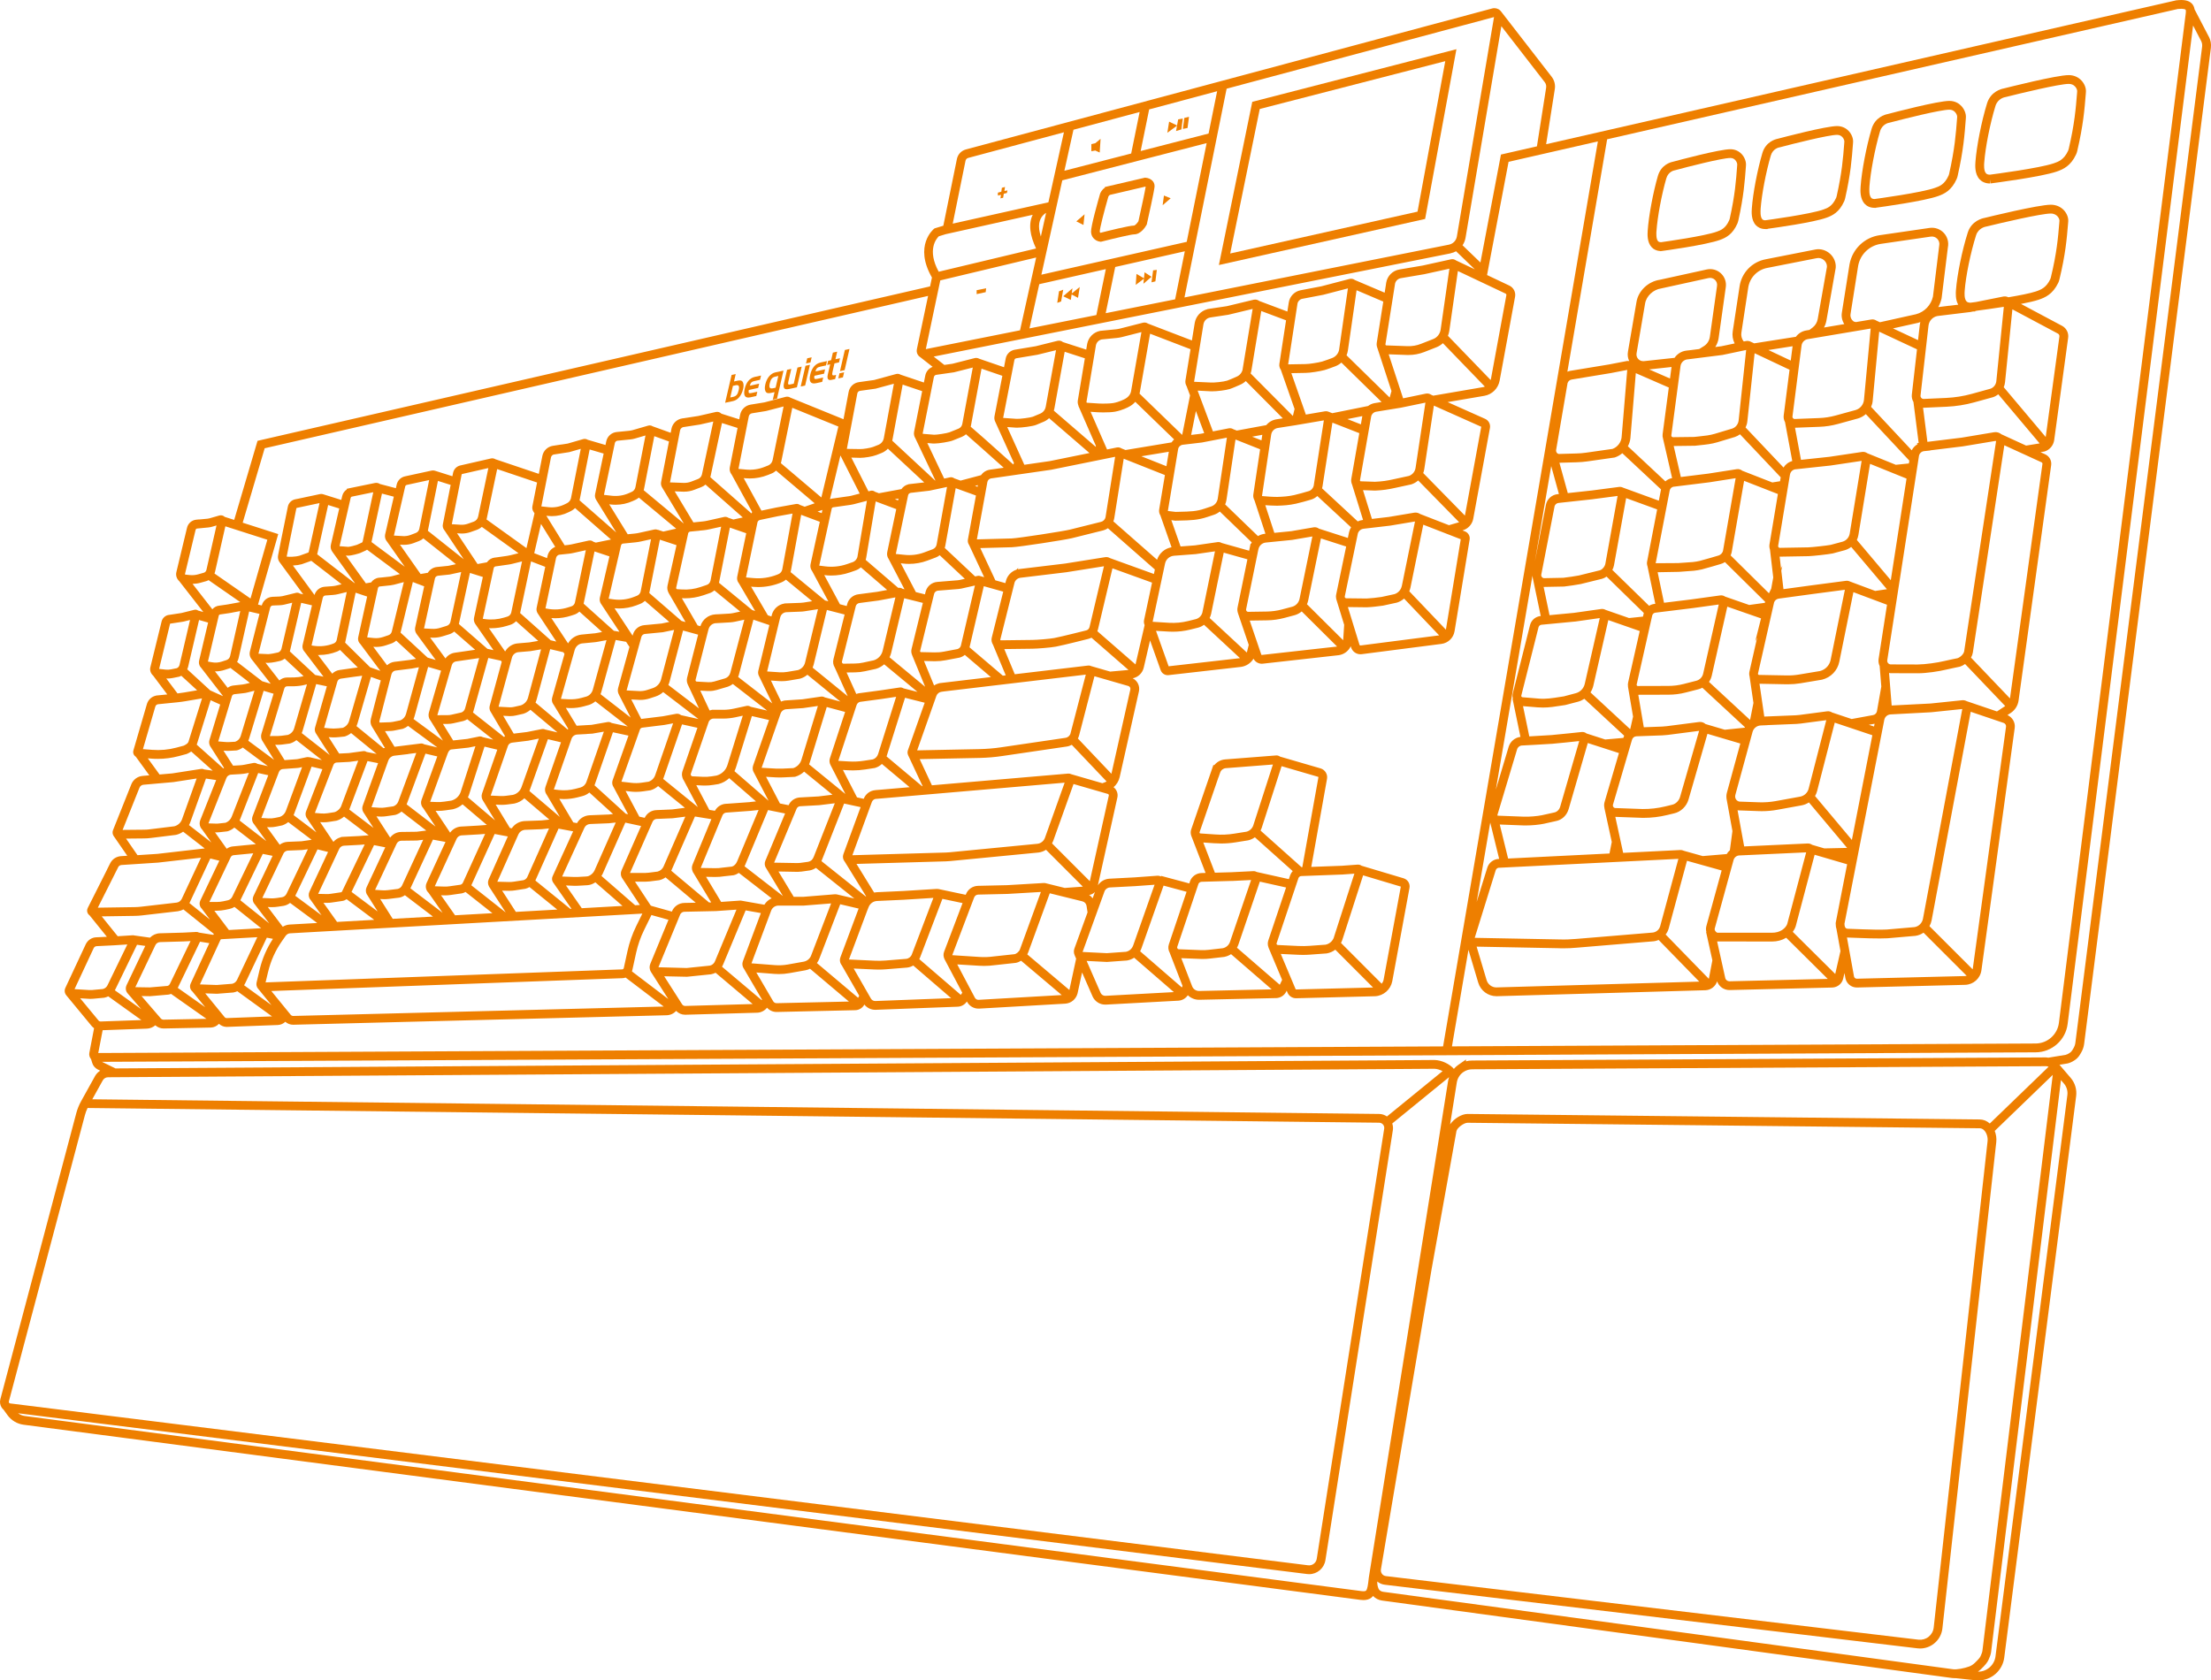 <?xml version="1.0" encoding="UTF-8"?>
<svg id="Layer_5_copy" data-name="Layer 5 copy" xmlns="http://www.w3.org/2000/svg" viewBox="0 0 755.18 574.08">
  <defs>
    <style>
      .cls-1 {
        fill: #ee7f00;
      }
    </style>
  </defs>
  <path class="cls-1" d="M375.78,82.57l.26.02.25-.06c4.73-1.21,10.15-2.46,11.04-2.46,2.38,0,3.96-2.67,4.26-3.21l.1-.19.05-.21c.42-1.89,2.53-11.37,2.61-12.71.11-1.81-1.44-2.89-3.04-3.03l-.24-.02-12.55,2.92-1.16.28v.23c-1.07.71-1.53,1.81-1.59,1.97l-.04.12c-.74,2.58-3.16,11.14-3.08,13,.1,2.25,1.93,3.23,3.14,3.34ZM378.57,67.16c.06-.11.29-.52.62-.6l12.02-2.81s.07.02.1.03c-.2,1.41-1.51,7.51-2.47,11.8-.47.76-1.2,1.48-1.53,1.48-1.61,0-9.18,1.89-11.43,2.47-.23-.1-.24-.31-.25-.43-.03-.98,1.5-6.94,2.94-11.94Z"/>
  <path class="cls-1" d="M567,85.74l.13.07.46-.06c.62-.08,15.12-2.05,19.9-3.8,2.01-.74,4.29-1.84,5.92-5.57.14-.34.26-.72.34-1.09,1.82-8.24,2.19-13.32,2.56-18.24l.04-.59c.09-1.26-.48-2.75-1.46-3.81-1.02-1.09-2.36-1.67-3.88-1.67-3.7,0-17.79,3.78-19.67,4.29-.67.13-3.96.97-5.08,4.83-1.65,5.68-3.14,13.7-3.48,18.71-.08,1.18-.25,3.96,1.38,5.68.51.54,1.41,1.18,2.84,1.26ZM565.78,78.94c.32-4.76,1.76-12.51,3.36-18.01.68-2.33,2.69-2.71,2.76-2.72l.17-.04c4.31-1.17,16.11-4.2,18.94-4.2.68,0,1.24.24,1.68.71.5.54.69,1.23.67,1.54l-.04.59c-.35,4.81-.72,9.78-2.5,17.82-.04.19-.1.39-.17.55-1.25,2.86-2.88,3.46-4.2,3.94-4.21,1.54-17.44,3.39-19.1,3.62h0c-.61,0-.88-.19-1.02-.33-.73-.77-.6-2.77-.56-3.48Z"/>
  <path class="cls-1" d="M602.99,78.25s.04,0,.07,0h.63s.08-.09.08-.09c2.8-.38,15.54-2.16,20.01-3.76,2.07-.74,4.41-1.84,6.1-5.61.16-.35.28-.74.36-1.12,1.87-8.3,2.26-13.42,2.64-18.38l.05-.69c.1-1.26-.46-2.72-1.45-3.8-1.03-1.12-2.46-1.73-4.01-1.73-3.81,0-18.36,3.83-20.3,4.34-.67.13-4.07.96-5.22,4.88-1.7,5.75-3.25,13.86-3.6,18.91-.08,1.09-.28,3.98,1.38,5.74.57.6,1.59,1.31,3.26,1.31ZM601.35,71.38c.34-4.83,1.84-12.67,3.48-18.24.7-2.38,2.81-2.77,2.89-2.78l.17-.03c4.45-1.19,16.65-4.26,19.58-4.26.73,0,1.34.26,1.81.77.5.54.69,1.22.67,1.53l-.05.69c-.37,4.85-.76,9.87-2.58,17.97-.04.19-.1.38-.17.54-1.3,2.92-3,3.52-4.37,4.01-4.52,1.62-19.11,3.58-19.89,3.68-.58-.02-.83-.22-.97-.37-.75-.8-.61-2.81-.56-3.51Z"/>
  <path class="cls-1" d="M640.28,71.01s.04,0,.07,0h.35s.1-.06.1-.06c2.14-.29,16.32-2.23,21.17-3.96,2.15-.77,4.59-1.92,6.33-5.83.17-.39.29-.78.36-1.13,1.96-8.71,2.37-14.08,2.76-19.27l.04-.59c.1-1.29-.5-2.82-1.51-3.92-.75-.81-2.08-1.78-4.14-1.78-3.97,0-19.14,3.99-21.16,4.52-.68.13-4.2.99-5.4,5.04-1.77,5.98-3.39,14.44-3.75,19.72-.08,1.23-.28,4.11,1.42,5.91.58.62,1.63,1.34,3.36,1.34ZM638.5,63.9c.35-5.04,1.91-13.21,3.63-19.02.75-2.53,2.99-2.93,3.07-2.94l.17-.03c4.65-1.23,17.38-4.44,20.45-4.44.78,0,1.43.27,1.94.82.57.61.74,1.34.72,1.65l-.04.59c-.38,5.08-.78,10.34-2.7,18.87-.04.17-.1.38-.18.56-1.35,3.05-3.14,3.69-4.58,4.2-4.74,1.69-19.97,3.73-20.77,3.84-.64-.02-.93-.24-1.08-.4-.8-.85-.66-2.96-.61-3.7Z"/>
  <path class="cls-1" d="M679.69,62.67s.04,0,.07,0v-1.36s.16,1.35.16,1.35c.7-.09,17.16-2.19,22.56-4.05,2.25-.78,4.81-1.94,6.62-5.86.17-.36.3-.75.4-1.18,2.05-8.78,2.49-14.21,2.91-19.47l.05-.68c.1-1.28-.47-2.78-1.5-3.89-1.11-1.21-2.66-1.87-4.37-1.87-4.2,0-20.95,4.25-22.27,4.58-.68.12-4.38.98-5.64,5.09-1.87,6.07-3.57,14.65-3.96,19.98-.08,1.13-.3,4.12,1.43,5.96.6.64,1.71,1.41,3.53,1.41ZM677.73,55.49c.37-5.11,2.01-13.4,3.83-19.29.79-2.58,3.21-3,3.29-3.01l.16-.03c4.91-1.25,18.35-4.5,21.59-4.5.88,0,1.61.3,2.16.9.57.61.74,1.32.71,1.62l-.05.69c-.41,5.14-.84,10.46-2.84,19.02-.05.22-.12.43-.2.6-1.43,3.1-3.34,3.76-4.88,4.29-4.91,1.69-20.5,3.72-21.87,3.9-.87-.01-1.18-.35-1.29-.46-.83-.89-.67-3-.62-3.72Z"/>
  <path class="cls-1" d="M416.31,90.54l70.45-15.74,10.69-57.99-69.73,17.98-11.4,55.75ZM493.64,20.89l-9.47,51.41-63.99,14.3,10.1-49.37,63.37-16.34Z"/>
  <path class="cls-1" d="M754.46,12.59l-4.9-9.41c-.1-.65-.35-1.38-.95-1.99-1.03-1.04-2.68-1.38-5.19-1.09h-.08s-215.25,49.17-215.25,49.17l2.97-18.88c.23-1.46-.16-2.97-1.07-4.15l-17.27-22.29h0c-.11-.14-.21-.28-.35-.4-.74-.67-1.75-.92-2.71-.66l-179.77,48.17c-1.55.42-2.72,1.66-3.05,3.24l-4.64,22.81-2.99.91-.22.17c-.07.06-6.98,5.66-.68,16.62l-.64,3.03-229.71,52.76-7.97,27.01-3.23-1.03s0,0,0,0c-.48-.47-1.19-.65-1.85-.47l-3.38.97c-.22.06-.44.1-.63.12l-2.85.27v-.03s-1.03.1-1.03.1c-1.52.15-2.78,1.25-3.14,2.73l-3.65,15.21c-.27,1.15.16,2.31.99,3.05l8.22,10.55-1.77-.5c-.38-.27-.85-.37-1.31-.25l-4.23,1.05c-.09.02-.19.04-.29.06l-4.05.62h-.07c-1.2.15-2.21,1.03-2.52,2.22l-3.84,15.65c-.27,1.08.14,2.17.93,2.86l4.84,6.45-3.35.33-.52.06-.03.03c-1.42.31-2.57,1.35-3.03,2.78l-4.63,15.89c-.18.56-.09,1.15.23,1.63.16.23.36.42.59.56l4.61,6.35-2.27.2c-1.75.15-3.24,1.26-3.89,2.89l-6.25,15.67c-.25.64-.17,1.36.2,1.93,0,.01.02.02.02.03l4.66,6.76-2.19.14c-1.54.11-2.93,1.02-3.63,2.4l-1.1,2.18h.02l-6.6,13.11c-.32.62-.29,1.35.07,1.95.14.23.34.42.55.57l5.91,7.33-3.48.17c-1.57,0-3.03.92-3.73,2.37l-6.99,14.97h0c-.31.68-.28,1.47.09,2.12.08.13.17.25.27.37h-.01s8.7,10.54,8.7,10.54c.23.27.5.49.78.69l-1.61,8.38c-.15.76.05,1.55.55,2.15.01.01.02.02.03.03l.39,1.29c.28.96.97,1.78,1.9,2.25l.84.41c-.68.43-1.28,1.02-1.71,1.74l-4.85,8.74c-.68,1.24-1.22,2.57-1.6,3.96L.12,478.02c-.27.98-.09,2.02.47,2.87.17.26.38.48.61.68l1.39,1.92c1.3,1.78,3.29,2.96,5.47,3.24l456.51,59.82c.34.04.72.08,1.13.08.89,0,1.89-.17,2.72-.83.21-.17.39-.36.56-.56.79.84,1.87,1.39,3.08,1.56l194.67,26.46c.29.04.61.06.95.06.1,0,.21,0,.31-.01l7.23.77c.15,0,.31.01.46.01,4.46,0,8.31-3.35,8.88-7.81l24.55-191.76c.31-2.26-.37-4.55-1.85-6.28l-3.84-4.48,2.67-.44c.77-.14,1.63-.53,2.55-1.14.7-.46,1.31-1.1,1.76-1.86l.4-.67c.55-.92.92-1.97,1.05-3.05l43.29-340.28c.16-1.3-.07-2.59-.67-3.73ZM743.85,3.07c2.11-.23,2.59.18,2.63.23.13.13.16.53.1,1.08l-43.35,345.07c-.5,4-3.92,7.02-7.94,7.04l-199.37.98,5.64-32.98,3.34,11.21c.82,2.75,3.36,4.63,6.21,4.63.07,0,.13,0,.2,0l71.19-2.04c1.84-.06,3.45-1.3,3.99-3.04.61,1.76,2.28,2.98,4.19,2.98.03,0,.07,0,.1,0l35.05-.86c1.81-.06,3.34-1.34,3.73-3.09l.43-1.87.32,1.77c.38,1.86,2.01,3.18,3.88,3.18.04,0,.09,0,.13,0l36.91-.91c2.83-.1,5.16-2.2,5.54-5l11.37-82.77c.25-1.84-.78-3.63-2.48-4.39l1.28-.84c1.36-.96,2.27-2.44,2.51-4.09l11.14-80.46c.21-1.51-.57-2.98-1.97-3.66l-1.69-.77,1.25-.2.24-.06c1.71-.57,2.93-2.04,3.2-3.84l4.77-34.96c.24-1.62-.56-3.25-2.01-4.06l-14.11-7.52c2.43-.46,4.59-.95,6-1.42,2.28-.76,4.87-1.9,6.74-5.79.17-.36.3-.75.4-1.15,2.08-8.6,2.52-13.92,2.95-19.07l.06-.77c.1-1.25-.46-2.7-1.46-3.79-1.13-1.23-2.72-1.9-4.48-1.9-4.27,0-21.32,4.18-22.65,4.51-.68.12-4.44.95-5.73,5.01-1.92,6.02-3.65,14.46-4.03,19.68-.07.93-.23,3.17.77,4.95l-3.04.37.02-.02-3.79.47c.5-.92.89-1.91,1.13-2.97l2.15-17.44c.36-1.76-.15-3.6-1.38-4.92-1.25-1.34-3.08-1.98-4.88-1.71l-17.04,2.48c-5.2.75-9.33,4.73-10.29,9.94l-2.61,16.46c-.24,1.42.08,2.82.82,3.97l-6.94,1.17c.4-.72.68-1.51.83-2.34l3.16-17.91.02-.12c.16-1.78-.57-3.59-1.95-4.84-1.4-1.26-3.25-1.79-5.06-1.43l-16.81,3.31c-4.75.85-8.38,4.63-9.03,9.4l-2.32,15.22c-.23,1.43.01,2.88.65,4.15l-4.55.96-2.07.26c.59-.91.99-1.95,1.15-3.05l2.43-17.31c.29-1.77-.32-3.55-1.62-4.78-1.3-1.23-3.12-1.73-4.86-1.35l-16.04,3.52c-4,.59-7.35,3.79-7.97,7.61l-2.9,16.9c-.22,1.13-.06,2.26.42,3.26-.29-.04-.59-.05-.89,0l-5.94,1.15-13.3,2.19c-.35.06-.67.16-.99.29l13.58-79.4L743.85,3.07ZM33.56,359.75l1.5-7.8,15.14-.54c1.05-.04,2.06-.46,2.85-1.14.77.69,1.76,1.09,2.83,1.09.02,0,.04,0,.06,0l16.06-.32c1.07-.03,2.07-.51,2.79-1.28.71.66,1.65,1.06,2.61,1.06.05,0,.1,0,.15,0l17.35-.65c.96-.04,1.86-.44,2.55-1.1.73.64,1.68,1.01,2.66,1.01.03,0,.07,0,.1,0l127.47-3.24c1.27-.03,2.43-.57,3.28-1.48.78.82,1.88,1.3,3.02,1.3.04,0,.09,0,.13,0l24.54-.69c1.3-.05,2.53-.69,3.34-1.71.82.92,1.98,1.46,3.23,1.46.04,0,.08,0,.12,0l26.83-.61c1.29-.05,2.46-.79,3.06-1.93h0c.88,1.13,2.24,1.8,3.7,1.8.05,0,.11,0,.16,0l28.02-1.06c1.23-.05,2.38-.68,3.07-1.69l.07-.09.06.1c.76,1.44,2.26,2.33,3.87,2.33.09,0,.18,0,.27,0l29.37-1.69c2.02-.12,3.71-1.51,4.23-3.53l1.54-7.14,3.61,8.25c.79,1.69,2.45,2.74,4.29,2.74.08,0,.17,0,.26,0l24.72-1.34c1.34-.08,2.52-.78,3.24-1.86,1.01.97,2.37,1.55,3.82,1.55.04,0,.09,0,.13,0l26.29-.58c1.42-.06,2.7-.89,3.36-2.18l.17-.35.28.67c.5,1.17,1.63,1.92,2.89,1.92.03,0,.06,0,.09,0l26.97-.69c2.86-.17,5.25-2.25,5.82-5.08l5.88-31.84c.31-1.48-.55-2.92-2.01-3.37l-14.33-4.28c-.39-.28-.86-.42-1.37-.39l-5.31.39-10.52.39,5.38-30.08c.28-1.58-.67-3.12-2.22-3.58l-13.82-4.02c-.43-.31-.95-.46-1.45-.39l-17.33,1.35c-1.49.12-2.83.87-3.71,2l-.27-.14-7.59,22.07c-.23.68-.22,1.4,0,2.07h0s0,.02,0,.02c.02.07.05.13.07.19l4.84,12.57-1.43.04c-1.74.05-3.3,1.17-3.88,2.8l-.2.62v.02s-.03.11-.03.11l-9.64-2.58-.05.2c-.35-.18-.74-.28-1.16-.26l-7.86.57-8.59.45c-1.62.09-3.07.94-3.94,2.25l6.65-29.98c.31-1.35-.24-2.72-1.29-3.53,1.03-.88,1.77-2.08,2.08-3.45l6.58-29.3c.4-1.81-.51-3.64-2.13-4.45,1.85-.37,3.33-1.77,3.77-3.64l2.16-9.31,3.62,10.17c.37,1.04,1.35,1.71,2.4,1.71.11,0,.22,0,.33-.02l24.7-2.81c1.8-.24,3.35-1.28,4.28-2.8.54,1.05,1.64,1.72,2.82,1.72.12,0,.24,0,.36-.02l25.92-2.9c1.82-.25,3.36-1.42,4.11-3.05l.11.35c.44,1.44,1.75,2.38,3.2,2.38.16,0,.32-.01.48-.03l27.17-3.5c2.31-.3,4.12-2.04,4.5-4.34l5.15-31.32c.2-1.17-.47-2.34-1.59-2.78l-.86-.33.09-.03c1.84-.52,3.25-2.08,3.59-3.95l5.7-30.98c.25-1.33-.44-2.63-1.66-3.17l-12.79-5.71,12.52-2.14c2.65-.44,4.75-2.52,5.24-5.17l5.28-28.69c.28-1.56-.52-3.12-1.95-3.8l-7.62-3.61,7.35-38.68,30.5-6.97-52.87,309.17-459.31,2.26ZM40.21,319.85l-5.47-6.79,11.23-.17c.83-.01,1.67-.06,2.5-.16l12.28-1.42c.67-.1,1.31-.31,1.88-.64l10.43,8.39c-.08.1-.16.2-.23.31l-4.86-.77c-.28-.16-.61-.24-.95-.22l-4.41.23-8.02.23h0c-1.29.04-2.49.59-3.36,1.49l-5.41-.76c-.19-.05-.38-.07-.56-.05l-5.06.32ZM71.84,293.29l3.07.75-6.5,13.63c-.35.73-.31,1.59.11,2.29.12.19.26.36.42.51l2.79,3.7-7.03-5.65c.03-.06.07-.12.1-.19l7.03-15.04ZM70.35,265.98l3.48.51-5.43,13.7c-.31.79-.28,1.68.1,2.45.14.3.35.55.57.78l3.12,4.39-7.64-5.93c.17-.3.32-.61.44-.94l5.35-14.95ZM60.63,236.9l-3.84-5.12c.14,0,.28.02.42.02.59,0,1.17-.06,1.74-.17l2.18-.44.23-.07c.19-.07.38-.16.56-.26l5.41,4.96-4.49.76c-.71.12-1.46.22-2.22.31ZM71.08,212.68l-3.07,13c-.17.71-.03,1.46.37,2.07.1.15.22.29.35.42l7.38,9.55-.02.08-4.27-1.93c-.06-.05-.11-.11-.17-.15h0s-7.69-7.06-7.69-7.06c.11-.26.21-.52.28-.8l3.75-16.05,3.09.88ZM71.26,198.2l10.8,7.5-2.82.52-.14.03c-.22.06-1.29.25-1.51.27l-2.65.38c-.96.08-1.82.54-2.41,1.25l-6.76-8.68c.92-.02,1.83-.14,2.72-.39l2.03-.57c.26-.08.51-.2.74-.33ZM102.87,205.94l3.69.86-3.19,13.5c-.16.68-.03,1.4.35,1.98.05.08.12.15.18.22h0s6.59,8.67,6.59,8.67l-2.81-.58s-.06-.05-.1-.07l-8.59-7.98c.03-.09.06-.17.08-.27l3.8-16.33ZM112.07,172.52l3.8,1.19-2.87,12.46c-.17.78,0,1.6.47,2.25h-.01s7.78,10.82,7.78,10.82l-.13-.04c-.07-.05-.15-.11-.22-.15l-12.56-9.7c.01-.05.04-.1.05-.15l3.7-16.68ZM130.46,168.62l4.05,1.06-2.96,12.87c-.18.81.01,1.65.51,2.31.02.03.05.05.08.08l6.1,8.67-11.35-8.43,3.57-16.57ZM149.58,164.29l4.34,1.37-2.64,13.35c-.17.7-.02,1.44.41,2.03.04.05.09.09.13.14l6.57,9.87-12.25-9.72s0-.03.01-.05l3.43-16.98ZM169.79,160.24l13.65,4.6-1.6,8.14c-.13.67.03,1.37.43,1.93h0s.29.47.29.47l-2.75,11.87-13.65-9.8c.03-.11.07-.23.1-.34l3.55-16.86ZM201.4,153.55l4.78,1.4-2.91,13.83c-.15.65-.03,1.32.3,1.89h0s.03.05.03.05c.03.06.06.12.1.18,0,.01.02.02.03.04l6.76,10.97-12.55-10.99c.02-.08.05-.16.06-.24l3.4-17.12ZM223.48,149.01l5.01,1.81-2.69,13.86c-.13.66.02,1.34.38,1.9h0s7.36,12.23,7.36,12.23h-.05s-13.63-11.34-13.63-11.34c.04-.15.08-.29.11-.44l3.51-18.01ZM246.59,144.52l5.33,1.68-2.65,13.48c-.16.81.04,1.65.53,2.32.03.04.06.06.09.1l7.01,12.83-.24.47-14.05-12.39c.03-.09.06-.18.08-.28l3.9-18.2ZM270.61,139.32l15.74,6.4-5.81,24.23-13.83-11.72c.04-.15.09-.3.12-.45l3.78-18.46ZM308.31,131.39l6.66,2.24-2.75,13.85c-.16.79.01,1.59.43,2.26l6.83,14.39-.1.02-14.63-13.6c.02-.1.05-.19.07-.29l3.5-18.89ZM321.17,95.79l32.74-7.82-5.51,24.87-32.18,6.43,4.94-23.48ZM354.95,78.4c-.39-3.2.99-4.85,2.35-5.69l-1.79,8.09c-.26-.84-.47-1.65-.56-2.39ZM412.8,45.62l-23.2,5.98,2.9-14.22,23.22-6.22-2.92,14.45ZM386.37,52.44l-22.82,5.89,3.1-14.01,22.6-6.06-2.89,14.18ZM362.82,61.61l49.32-12.72-6.81,33.73-49.64,11.22,7.14-32.23ZM377.66,106.99l3.25-15.78,23.77-5.37-3.31,16.42-23.7,4.73ZM354.97,97.08l22.73-5.14-3.23,15.69-22.85,4.56,3.35-15.11ZM495.49,86.52c.66-.14,1.28-.37,1.84-.68l6.4,6.17-6.4-3.03c-.5-.38-1.14-.53-1.74-.39l-9.67,2.13-7.96,1.35c-2.32.39-4.12,2.21-4.5,4.53l-.11.77h0s-.41,2.62-.41,2.62l-10.19-4.33c-.5-.38-1.15-.53-1.78-.37l-9.65,2.52-7.08,1.35c-2.11.4-3.74,2.09-4.06,4.22l-.47,3.05-9.59-3.6c-.54-.42-1.24-.59-1.93-.43l-9.15,2.2-6.14.92-.52.09-.04.04c-2.17.56-3.85,2.35-4.26,4.62l-.98,6.04-15.01-5.76c-.5-.33-1.12-.45-1.7-.3l-7.91,2.02c-.51.12-.96.2-1.41.24l-5.18.51-.15.02c-2.21.44-3.94,2.15-4.4,4.41l-.33,1.99-7.95-2.57c-.53-.43-1.22-.6-1.88-.43l-7.4,1.84-7.19,1.2h0c-1.57.27-2.82,1.49-3.09,3.03l-.57,2.95-8.49-2.91c-.46-.26-1-.34-1.53-.21l-7.58,1.93-2.78.4-3.64-2.85,176.58-35.27ZM399.15,227.62l-4.31-12.1,4.34.25c.47.03.94.04,1.42.04,2.01,0,4-.24,5.93-.72l2.74-.68c.73-.2,1.39-.54,1.97-.97l12.29,11.41s-.01,0-.02,0l-24.35,2.77ZM397.42,302.55l7.86,2.11-6.05,17.95c-.32.96-.2,1.99.29,2.87l4.38,11.32-.23.54-14.26-12.36c.17-.31.33-.64.45-.99l7.56-21.44ZM437.74,261.75l12.46,3.63c.08.02.12.09.11.17l-5.5,30.71h-.26s-14-12.51-14-12.51c.14-.27.26-.54.36-.83l6.82-21.17ZM465.58,299.04l12.88,3.85-5.88,31.79c-.1.52-.33.99-.65,1.39l-13.91-13.94c.18-.34.34-.69.46-1.06l7.1-22.04ZM48.33,340.28l2.91.05,6.27-.54c.32-.05.62-.13.91-.25l12.1,8.52-14.64.29c-.36,0-.73-.15-.96-.43l-6.59-7.65ZM53.07,322.88c.31-.62.92-1.01,1.61-1.03l8.05-.23,2.35-.12-7.04,14.61c-.18.39-.55.66-.88.71l-6.02.51-4.92-.08,6.86-14.38ZM68.32,321.71l3.17.5-6.37,13.8c-.32.66-.29,1.44.06,2.08.13.23.3.42.5.59l4.4,5.4-9.37-6.6s.03-.05.05-.08l7.56-15.69ZM78.59,224.15c-.14.62-.61,1.14-1.21,1.34l-1.66.54c-1.06.34-2.18.43-3.26.23l-1.44-.25,3.7-15.68c.06-.24.25-.4.49-.42l2.67-.39c.43-.04,1.52-.24,1.97-.35l2.21-.41-3.47,15.39ZM73.62,229.36c1.02,0,2.04-.16,3.02-.48l1.67-.54c.14-.05.27-.11.4-.16l6.64,5.11-1.48.37c-.36.09-.68.15-.99.18l-3.18.35h0c-.72.08-1.38.36-1.94.78l-4.33-5.61c.06,0,.12,0,.18,0ZM97.26,225.02l6.42,5.96-.46.11c-.61.17-1.99.34-2.74.34l-2.42.02c-1.01,0-1.94.38-2.64,1.02l-4.73-6.06.82.04s.05,0,.08,0c1.44,0,3.87-.6,4.21-.69.54-.16,1.03-.42,1.46-.75ZM110.27,204.17c.1-.41.44-.7.85-.73l2.69-.2c.61-.05,1.16-.14,1.68-.27l2.94-.71-3.43,16.37c-.11.53-.48.97-.99,1.18-2.23.9-4.67,1.17-7.05.79l-.55-.09,3.85-16.34ZM124.64,188.19c.26-.1.51-.24.73-.4l11.21,8.33-2.77.74c-.24.06-.46.11-.68.13l-2.74.29-.9.08c-1.12.1-2.11.7-2.73,1.61l-1.8.31-6.83-9.5.6.05c.06,0,.12,0,.18,0,1.18,0,3.52-.68,4.12-.91l1.62-.73ZM144.62,183.94l11.1,8.8-2.57.56-3.91.4h0c-1.32.14-2.45.89-3.12,1.98l-2.47.42-7.04-10.03.94.05c.15,0,.29.01.44.01,1.11,0,2.23-.2,3.27-.59l1.82-.69c.58-.22,1.1-.54,1.54-.93ZM164.57,180l12.53,9-2.75.68c-.41.1-.8.18-1.19.23l-3.81.54h-.01s-.45.05-.45.05c-1.06.14-1.98.74-2.58,1.6l-3.2.59-7-10.51,1.04.07c.2.01.4.02.61.02,1.02,0,2.03-.17,3.02-.52l2.01-.71c.67-.24,1.27-.59,1.78-1.05ZM196.42,173.57l12.26,10.74-5.16,1.06-.8-.27c-.46-.39-1.06-.55-1.66-.42l-5.97,1.32c-.38.08-.73.14-1.06.17l-1.18.12-6.24-10.09.44.05c.47.05.94.08,1.41.08,1.99,0,3.97-.46,5.78-1.36l.79-.39c.52-.26.99-.61,1.4-1.01ZM218.21,170l12.74,10.6-4.39,1-1.88-.62v.04c-.35-.16-.74-.21-1.13-.14l-5.23,1.15c-.49.12-1.02.2-1.6.26l-2.33.23-6.31-10.24.58.07c.53.06,1.06.09,1.6.09,2.02,0,4.02-.43,5.88-1.28l.9-.41c.43-.2.82-.46,1.18-.75ZM240.98,165.56l12.72,11.22-3.22.7-1.71-.59c-.42-.28-.94-.39-1.44-.28l-5.75,1.28c-.56.12-1.1.21-1.62.26l-3.13.32-6.38-10.61,2.87.11c.12,0,.24,0,.36,0,1.2,0,2.38-.22,3.49-.65l2.32-.89c.55-.21,1.05-.51,1.48-.88ZM265.09,160.79l13.17,11.15-3.41,1.17-1.62-.61c-.4-.29-.89-.41-1.37-.32l-6.68,1.2-5.1,1.07-6.07-11.11.51.05c.52.05,1.04.07,1.57.07,2.11,0,4.23-.41,6.19-1.19l1.22-.49c.6-.24,1.13-.59,1.6-1.01ZM303.27,153.28l12.4,11.53-4.9.56-.53.07-.04.04c-.95.24-1.76.82-2.31,1.61l-7.68,1.42-1.36-.51c-.39-.33-.91-.46-1.46-.34l-.77.2-5.84-11.53,2.98.08s.09,0,.14,0c1.36,0,4.16-.44,5.46-.96l1.77-.7c.82-.33,1.54-.84,2.13-1.47ZM335.24,125.95l7.12,2.44-2.68,13.79c-.13.65-.04,1.32.25,1.9l6.39,14.1-.22.5c-9.22-8.28-12.96-11.57-14.56-12.91.03-.12.07-.24.09-.36l3.62-19.47ZM363.64,120.17l6.9,2.24-2.41,14.43c-.09.6,0,1.21.23,1.77l-.04.02,5.97,13.65-.02.38-14.33-12.37c.08-.24.14-.5.19-.75l3.52-19.36ZM392.81,114l13.82,5.3-1.73,10.64c-.11.69.03,1.38.38,1.97l1.19,3.16-2.69,13.51-14.57-14.11c.02-.11.06-.21.08-.32l3.54-20.17ZM430.79,106.25l8.47,3.18-2.28,14.87c-.11.72.08,1.45.5,2.03l4.69,13.39-.58,2.39-14.43-14.53c.11-.34.21-.68.27-1.04l3.37-20.3ZM463.34,99.15l9.13,3.88-2.23,14.08c-.1.64,0,1.28.25,1.86h-.01s4.79,14.63,4.79,14.63l-.62,2.21-14.73-14.43c.22-.52.38-1.07.46-1.64l2.97-20.6ZM492.06,112.6c-.21,1.47-1.19,2.71-2.56,3.24l-4.16,1.63c-1.47.58-3.03.84-4.61.79l-7.18-.26c-.14,0-.22-.07-.27-.13-.05-.06-.1-.15-.07-.28l3.29-20.74c.24-.94,1.01-1.66,1.98-1.82l8.03-1.36,8.54-1.88-2.99,20.83ZM483.49,159.86c-.19,1.27-1.06,2.31-2.26,2.73l-5.49,1.19c-2.11.46-3.57.69-6.12.81l-4.93-.17c-.06-.02-.11-.06-.13-.1-.03-.04-.07-.12-.05-.24l3.83-21.84c.18-.81.84-1.44,1.67-1.58l8.52-1.39,8.33-1.72-3.37,22.31ZM478.8,200.16c-.27,1.32-1.22,2.39-2.49,2.81l-4.4.96c-1.9.27-3.44.46-5.15.54l-7.01-.08c-.19-.03-.3-.15-.35-.22-.02-.03-.04-.08-.06-.13l-.02-.07c-.02-.07-.03-.15,0-.24l4.47-21.49c.27-.87,1.04-1.51,1.96-1.61l9.07-1.06,8.48-1.42-4.49,22.01ZM450.43,180.56c-.5-.36-1.13-.52-1.76-.41l-7.68,1.32-5.73.57-3.09-9.45c1.16.08,2.82.17,3.84.17.15,0,.29,0,.4,0,2-.07,3.72-.14,6.25-.69,1.34-.29,3.95-1.02,5.24-1.42.77-.24,1.46-.65,2.04-1.19l11.53,10.69c-.32.51-.56,1.06-.69,1.67l-.17.81h0s-.24,1.15-.24,1.15l-9.98-3.21ZM443.87,204.57c-.26,1.28-1.2,2.31-2.41,2.68l-3.55.95c-1.69.45-3.42.69-5.14.72l-6.5.1c-.27-.03-.44-.19-.51-.29-.08-.1-.2-.31-.14-.61l4.1-20.02.12-.52c.27-1.21,1.28-2.11,2.51-2.23l9-.9,6.9-1.18-4.38,21.31ZM417.26,185.49c-.41-.25-.9-.36-1.39-.29l-7.74,1.12-4.9.37-3.15-8.99,1.28.18,1.34-.03c4.02-.09,6.45-.15,9.74-1.26l2.25-.75c.72-.25,1.37-.62,1.94-1.09l10.92,10.55c-.09.15-.18.3-.25.46h-.16l-.49,2.38-9.4-2.65ZM410.72,209.1c-.25,1.17-1.12,2.09-2.23,2.4l-2.7.67c-2.09.52-4.26.72-6.45.6l-5.65-.35,4.25-19.94c.33-1.46,1.56-2.51,3.06-2.62l.22-.02,7.18-.54,6.58-.95-4.27,20.75ZM379.1,190.66c-.48-.29-1.04-.41-1.6-.32l-13.69,2.18-15.61,1.88c-.18.02-.35.05-.53.09l.13-.5-.65.64c-1.77.59-3.15,2.06-3.59,3.91l-.17.67-3.42-.96-5.15-11.01,10.82-.29c2.43-.08,18.19-2.52,20.49-3.09l10.66-2.66c.59-.15,1.13-.41,1.62-.74l16.04,14.1-.33,1.53-15.02-5.43ZM372.11,214.27c-.13.53-.55.96-1.1,1.09-.08.02-8.23,2.09-10.93,2.61-1.53.29-5.75.63-7.45.65l-10.8.13s-.11-.02-.15-.07c-.05-.07-.04-.13-.03-.15l4.88-19.51c.3-.88,1.08-1.53,2.02-1.64l15.67-1.89,12.84-2.04-4.94,20.82ZM376.53,267.57l-10.58-3.06c-.34-.18-.73-.26-1.12-.23l-46.53,4-4.18-8.94,20.5-.41c2.64-.06,5.23-.28,7.68-.65l22.04-3.24c.62-.09,1.2-.3,1.73-.59l11.89,12.51c-.27.17-.56.3-.88.4l-.55.2ZM373.2,306.89c-.33-.45-.73-.84-1.19-1.15.77-.1,1.46-.47,1.97-1.01l-.78,2.16ZM363.69,303.35l-6.34-1.57c-.26-.08-.53-.13-.81-.12l-12.53.74-9.97.23c-1.85.05-3.48,1.19-4.14,2.93l-.05.13-9.31-1.97h0c-.19-.03-.4-.05-.6-.04l-11.41.71-9.12.42c-.29.01-.57.05-.85.11l-6.03-9.78,30.53-.88c.52-.01,1.04-.04,1.55-.1l30.07-2.91c.94-.11,1.81-.44,2.59-.94l12.58,12.59-6.16.45ZM348.37,324.34c-.28.76-1.18,1.52-1.88,1.64l-7.21.78c-1.52.21-3.06.26-4.6.17l-9.41-.61h0s-.01-.06,0-.08l7.45-19.63c.22-.59.77-.98,1.4-.99l10.02-.23,11.38-.67-7.15,19.61ZM311.45,326.05c-.32.84-1.08,1.43-1.94,1.52l-7.14.58c-1.23.09-2.35.11-3.43.06l-8.98-.42,6.25-16.72.48-1.2c.49-1.21,1.59-2.01,2.87-2.07l9.14-.42,10.1-.63-7.35,19.29ZM285.83,305.57h0c-.21-.05-.43-.08-.66-.06l-10.75.87h-3.32s-5.21-8.65-5.21-8.65l6.41.12c.06,0,.13,0,.2,0,.38,0,.79-.03,1.24-.09l2.86-.4c.79-.16,1.48-.46,2.09-.87l13.11,10.46-5.95-1.39ZM277.04,326.45c-.42,1.08-1.38,1.87-2.51,2.08l-5.49.98c-1.44.25-2.89.32-4.32.21l-8.05-.62,6.76-18.1c.4-.95,1.32-1.58,2.3-1.62h8.74l9.4-.75-6.84,17.83ZM260.15,341.68l-13.54-11.42c.13-.23.26-.46.36-.71l7.71-18.54,5.2.92-6.14,16.45c-.3.81-.21,1.69.24,2.41.03.05.07.08.1.13l6.19,10.58-.13.19ZM215.84,331.85c.06-.16.11-.32.15-.49l1.28-5.84c.6-2.7,1.51-5.33,2.72-7.79l2.51-5.13,5.82,1.63-6.21,15.06c-.37.89-.29,1.92.22,2.75.02.03.05.06.07.09l5.86,9.17-12.43-9.45ZM75.32,321.06c.04-.1.13-.17.23-.2l12.33-.69-6.93,14.61c-.32.67-.94,1.16-1.67,1.31l-5.24.41-5.76-.2,7.03-15.24ZM83.67,336.07l7.46-15.73,2.09.39c-2.11,3.22-3.63,6.74-4.53,10.49l-1.05,4.42c-.17.75,0,1.52.49,2.11.02.03.05.05.07.07l4.52,5.55-9.35-6.78c.11-.17.21-.35.29-.53ZM88.2,264.09l3.43.75-5.37,14.05c-.28.74-.21,1.56.19,2.24.1.18.23.33.36.48l4.15,5.74-9.13-7.04c.03-.08.07-.15.1-.23l6.26-16ZM97.14,235.14c.13-.4.49-.68.93-.68l2.41-.02c.9,0,2.58-.19,3.48-.44l.88-.21-4.36,15c-.3,1.08-1.11,1.92-2.16,2.28l-2.22.29c-.37.05-.75.08-1.13.08l-2.79.02,4.95-16.32ZM94.99,254.44c.51,0,1.02-.03,1.52-.1l2.34-.31.24-.05c.8-.24,1.52-.63,2.15-1.13l8.7,6.81-4.23-.99-.02.06c-.29-.1-.62-.13-.94-.06l-3,.64c-.17.04-.34.06-.5.07l-4.05.3-3.22-5.23h1.01ZM115.22,232.88c.16-.55.62-.95,1.18-1.03l4.44-.63,2.87-.37-4.48,15.46c-.31,1.08-1.11,1.94-2.15,2.34l-1.65.17c-.99.11-2.01.11-3.04,0l-1.69-.17,4.53-15.8ZM129.11,200.87c.06-.23.23-.42.45-.5l3.86-.41c.37-.04.75-.11,1.15-.21l3.36-.89-4.11,16.9c-.14.58-.57,1.05-1.15,1.25l-1.76.59c-1.06.36-2.16.49-3.27.37l-2.23-.23,3.7-16.87ZM149.57,196.69l3.98-.41,3.97-.86-3.67,16.99c-.14.67-.64,1.2-1.28,1.4l-2.25.69c-.9.27-1.82.39-2.74.34l-2.75-.14,3.73-17.09c.11-.49.52-.86,1.02-.91h0ZM191.17,189.49l3.15-.33c.45-.04.91-.12,1.41-.23l4.36-.97-3.72,17.86c-.13.62-.58,1.12-1.17,1.31l-1.11.36c-2.38.78-4.94.93-7.38.43l-.4-.08,3.62-17.24c.13-.61.63-1.06,1.25-1.12ZM203.07,188.39l5.09,1.69-3.27,14.09c-.17.74-.02,1.52.4,2.14.02.03.04.05.06.07l6.22,9.45-1.91-.34-10.32-9.26,3.72-17.84ZM225.39,184.37l5.67,1.87-3.07,13.87c-.17.81-.04,1.62.34,2.34h-.02s5.83,10.06,5.83,10.06l-1.37-.38-11-9.53s0-.02,0-.03l3.61-18.2ZM235.01,182.31c.08-.39.4-.68.79-.71l3.17-.3-.02-.02,1.33-.13c.63-.06,1.29-.17,1.97-.32l4.06-.9-3.63,18.42c-.14.69-.63,1.26-1.3,1.48l-2.1.71c-2.04.69-4.17.98-6.34.84l-1.7-.1c-.12-.05-.19-.13-.23-.18-.05-.07-.09-.18-.06-.32l4.08-18.45ZM249.29,180.24l5.59,1.93-3.07,14.82c-.16.75,0,1.54.47,2.16.03.04.06.06.09.1l5.56,9.49-1.03-.35-11.33-9.3c.01-.06.04-.12.05-.18l3.68-18.67ZM273.65,175.88l6.36,2.38-3.16,14.48c-.17.78,0,1.6.46,2.26.02.03.04.05.06.07l5.55,10.35-1.12-.29-11.77-9.68c.03-.12.07-.25.09-.37l3.52-19.2ZM299.09,171.3l7.03,2.63-3.08,14.7c-.17.81,0,1.66.48,2.33l5.41,10.35-.64-.16c-.42-.29-.94-.41-1.46-.32h-.04s-11.11-9.55-11.11-9.55c.07-.23.13-.46.17-.71l3.25-19.28ZM323.46,166.35l-3.55,19.68c-.13.73-.65,1.35-1.34,1.61l-2.86,1.07c-2.17.81-4.54,1.1-6.86.83l-2.88-.29,4.2-20.04c.1-.45.46-.79.92-.84l.52-.06h.01s5.87-.68,5.87-.68l5.96-1.27ZM326.43,166.78l6.91,2.5-2.75,15.06c-.11.66.05,1.32.42,1.85l5.14,10.99-1.1-.31c-.37-.15-.79-.21-1.2-.12l-.79.18-10.37-9.74c.07-.21.12-.42.16-.64l3.57-19.78ZM358.32,142.86l13.8,11.91-13.59,2.76-8.66,1.25-5.84-12.89,2.95.21c.11,0,.24.01.39.01,1.63,0,5.34-.46,6.55-.96l2.55-1.07c.7-.29,1.32-.71,1.85-1.21ZM387.76,137.27l13.27,12.85c-.33.29-.62.63-.86,1.01l-15.74,2.61-1.35-.54c-.47-.31-1.04-.44-1.61-.33l-3.35.68-5.63-12.87,2.62.17c.41.02,1.02.04,1.7.04,1.36,0,3-.06,3.98-.24,2.63-.48,4.66-1.61,4.66-1.61.91-.44,1.69-1.05,2.31-1.76ZM425.5,130.18l12.65,12.73-2.15.34c-1.41.21-2.63.94-3.5,1.99l-10.07,1.86-1.21-.48c-.45-.28-.99-.39-1.53-.29l-5.41,1.05-5.22-13.93,4.28.22c.19.01.4.02.64.02,1.77,0,4.7-.37,6.06-.79.92-.29,3.25-1.33,3.47-1.43.75-.31,1.42-.75,1.99-1.28ZM458.14,123.85l13.75,13.48-2.38.39c-.84.14-1.6.49-2.24.98l-12.23,2.46-1.14-.45h0c-.43-.19-.92-.27-1.4-.19l-6.48,1.11-4.95-14.15,4.83-.09c1.56,0,4.86-.53,6.46-.96.98-.26,3.49-1.22,3.79-1.33.75-.29,1.42-.72,2.01-1.24ZM464.81,144.97l-4.6-1.8,5.1-1.02-.49,2.82ZM448.75,165.69c-.16.99-.83,1.81-1.71,2.08-1.27.39-3.79,1.09-5,1.36-2.17.47-3.52.54-5.72.63-1.04.04-4.1-.17-5.24-.29-.02-.03-.03-.06-.03-.1l3.14-20.95c.2-1.14,1.1-2.03,2.25-2.21l6.13-.96v-.02s0,.02,0,.02l9.6-1.64-3.43,22.08ZM429.67,183.15l-11.21-10.82c.21-.49.36-1,.44-1.54l3.09-20.64,8.41,3.34-2.32,15.42c-.11.7.05,1.42.4,2.03l3.73,11.39-.16.02c-.86.09-1.67.37-2.38.79ZM395.21,191.23l-14.94-13.12c.13-.34.25-.69.31-1.07l3.23-20.33,14.07,5.58-1.96,11.77c-.12.7.05,1.43.42,2.03l3.81,10.87c-2.32.4-4.2,2.02-4.95,4.26ZM398.39,159.27l-8.55-3.39,9.38-1.55-.82,4.95ZM398.89,174.56l3.51-21.15c.15-.79.82-1.39,1.61-1.47l6.52-.77,8.52-1.65-3.12,20.84c-.19,1.23-1.03,2.24-2.2,2.64l-2.24.75c-2.86.97-4.86,1.01-8.85,1.1l-1.12.03-2.63-.31ZM430.86,150.44l-3.19-1.26,3.48-.64-.29,1.91ZM411.29,147.96l-1.16.23-3.29.39,1.63-8.17,2.83,7.55ZM359.04,160.48l21.84-4.43-3.26,20.52c-.13.84-.75,1.51-1.56,1.71l-10.66,2.66c-2.11.53-17.58,2.93-19.86,3.01l-11.88.32,3.58-19.58c.11-.6.56-1.08,1.14-1.23l20.66-2.98ZM333.89,166.3l-.87-.31.97-.26-.1.57ZM310.23,258.12h0s4.89,10.44,4.89,10.44l-.19.02-12.12-10.16,6.31-20.04,6.71,1.69-5.74,16.26c-.21.59-.14,1.23.14,1.79ZM298.95,269.94c-1.75.15-3.26,1.25-3.94,2.93v.03s-2.29-.49-2.29-.49l-4.82-9.37,1.87.11c.52.03,1.05.04,1.57.04,1.41,0,2.81-.11,4.17-.32l3.19-.49.21-.05c.88-.26,1.66-.73,2.31-1.34l9.47,7.94-10.11.87h0s-1.63.13-1.63.13ZM288.06,291.83c-.28.77-.17,1.63.29,2.3.03.04.06.06.09.1l7.38,11.96s-.07.05-.1.08l-15.16-12.1c.06-.12.12-.24.17-.37l7.58-19.28,5.64,1.22-5.89,16.09ZM261.06,309.08l-7.72-1.36c-.06-.01-.11-.02-.17-.03l-.09-.02h0c-.12,0-.25-.02-.37,0l-6.4.45-5.15-8.57,2.97.05c.07,0,.14,0,.21,0,.99,0,1.93-.07,2.76-.21l3.34-.37.18-.03c.62-.15,1.2-.42,1.74-.78l11.2,8.68c-1.02.47-1.9,1.22-2.49,2.19ZM229.5,311.36l-.03.07-7-1.96c-.08-.07-.16-.11-.25-.17l-5.33-8.09h3.54c.45,0,.93-.03,1.43-.09l3.2-.4.16-.03c.76-.18,1.47-.51,2.1-.96l10.31,8.66-3.92.08c-1.85.04-3.5,1.17-4.2,2.88ZM99.04,317.35l-.09-1.5c-.84.05-1.66.32-2.37.76l-5.11-6.75.81.04c.19,0,.38.01.56.01.72,0,1.42-.05,2.11-.16l1.93-.29c.81-.15,1.56-.5,2.2-1l9.27,6.86-9.4.53.08,1.5ZM95.28,263.7c.22-.55.73-.93,1.31-.97l4.9-.36c.37-.03.67-.07.93-.14l.75-.16-5.54,14.98c-.34.94-1.08,1.67-2.02,2.02l-1.74.36c-.7.15-1.42.2-2.16.16l-2.44-.15,6.01-15.74ZM106.42,261.91l3.69.87-5.55,14.37c-.28.68-.25,1.44.08,2.1.01.03.03.05.05.08h0s.06.09.06.09c.07.11.13.22.22.32l3.1,4.62-7.79-5.89c.06-.12.11-.25.16-.38l5.98-16.18ZM125.52,260l3.61.71-5.23,14.51c-.27.72-.21,1.52.17,2.19.04.07.09.12.13.18h-.01s3.37,5.24,3.37,5.24l-8.28-6.28c.04-.1.1-.2.14-.31l6.1-16.24ZM133.73,230.29c.16-.59.63-1.04,1.22-1.18l5.68-.71,2.45-.45-4.41,15.99c-.27.97-.98,1.77-1.91,2.15l-2.61.53c-.27.06-.56.09-.91.11l-3.47.12c-.08-.03-.13-.09-.16-.13-.03-.05-.09-.16-.04-.32l4.15-16.11ZM160.51,195.73l4.41,1.38-3.01,13.94c-.16.73,0,1.49.42,2.11h0s6.22,8.95,6.22,8.95l-2.07-.45-9.75-8.49s.02-.07.03-.11l3.75-17.32ZM176.28,212.23l7.55,6.72-3.02.51-3.99.34c-1.81.15-3.4,1.22-4.29,2.76l-5.53-7.95c.24,0,.48.02.72.02,1.81,0,3.63-.27,5.36-.8l1.12-.34c.81-.24,1.52-.69,2.09-1.28ZM197.9,208.94l7.76,6.97-1.82.34c-.31.06-.59.1-.87.14l.02-.02-4.33.42c-1.99.19-3.68,1.34-4.63,3.01l-5.71-8.65c.42.03.84.06,1.26.06,1.84,0,3.69-.29,5.45-.87l1.11-.36c.67-.22,1.26-.59,1.76-1.05ZM220.28,205.27l8.31,7.2-2.59.54-4.31.41h0s-1.65.15-1.65.15c-1.85.18-3.37,1.45-3.87,3.24l-.1.36-6.17-9.37c.51.05,1.03.08,1.54.08,2.03,0,4.05-.37,5.96-1.09l1.19-.46c.63-.24,1.2-.61,1.69-1.07ZM244,201.69l8.82,7.24-2.37.51c-.42.09-.85.15-1.29.18l-3.23.19h0s-1.59.08-1.59.08c-2.4.14-4.41,1.75-5.12,4.03l-.94-.26-5.39-9.29c.35.02.7.03,1.05.03,2.14,0,4.25-.35,6.28-1.03l2.09-.71c.63-.21,1.2-.54,1.68-.96ZM268.44,198.02l8.96,7.37-3,.47c-.36.05-.68.09-1.01.09l-4.87.18-.62.03-.04.04c-2.04.33-3.74,1.87-4.26,3.92l-.12.49-1.23-.42-5.72-9.77.64.06c.59.05,1.17.08,1.76.08,2.58,0,5.17-.49,7.59-1.45l.47-.19c.54-.22,1.02-.53,1.45-.9ZM294.03,193.82l8.98,7.73-3.39.63-6.29.83c-1.88.17-3.47,1.5-3.96,3.35l-.17.67-2.32-.6-5.35-9.96c.78.1,1.57.15,2.36.15,2.17,0,4.35-.36,6.4-1.07l1.9-.66c.69-.24,1.31-.6,1.84-1.07ZM320.96,189.68l8.58,8.06-1.83.41c-.18.04-.36.07-.55.08l-7.03.57c-1.9.15-3.5,1.49-3.99,3.36l-.22.89-3.1-.77-5.15-9.85.84.1c.67.08,1.34.11,2.01.11,2.13,0,4.25-.38,6.23-1.12l2.87-1.07c.49-.18.93-.45,1.33-.76ZM315.21,205.96l-3.86,15.75c-.17.69-.1,1.39.17,2.03h0s.04.1.04.1c0,.01,0,.02.01.04l4.41,10.73-12.15-10.06c.23-.48.43-.97.55-1.5l4.46-18.67,6.38,1.59ZM308.59,235.15c-.39-.24-.85-.35-1.32-.28l-6.71,1-6.64.89-.19.02c-.44.04-.86.14-1.26.3l-3.31-7.34,2.91-.04c1.16-.02,2.28-.15,3.34-.38l3.71-.8.1-.03c1.04-.31,1.98-.84,2.78-1.54l11.38,9.42-4.8-1.21ZM299.91,257.63c-.27.85-.93,1.52-1.77,1.8l-3.08.47c-1.66.26-3.38.34-5.11.24l-3.62-.21,6.25-19.07c.18-.53.61-.93,1.14-1.08l7.27-.97,5.09-.76-6.16,19.56ZM269.34,275.08l-2.95-.59-4.74-9.11,3.26.19c.5.02.98.04,1.44.04.39,0,.76,0,1.13-.03l3.84-.18.35-.06c1.14-.34,2.16-.94,2.99-1.73l9.67,7.89-4.75.58-6.28.35c-1.7.05-3.24,1.07-3.95,2.65ZM251.78,294.25c-.36.91-1.03,1.59-1.78,1.8l-3.31.37c-.79.13-1.64.2-2.52.18l-4.83-.08v-.02s7.43-17.97,7.43-17.97c.21-.48.64-.81,1.14-.91l8.54-.62,2.65-.29-7.31,17.53ZM256.17,274.02l-7.77.56-.44.02c-1.6.08-3,.98-3.77,2.39l-1.92-.31-4.45-8.43,2.12.1c.27.01.55.02.82.02.94,0,1.87-.07,2.79-.22l1.73-.27.14-.03c1.4-.36,2.64-1.06,3.65-2.01l9.15,7.94-2.05.22ZM226.65,296.01c-.38.86-1.14,1.51-2.05,1.75l-3.11.39c-.37.05-.73.07-1.06.07h-5.25l7.71-17.5c.25-.56.79-.92,1.4-.95l5.47-.23,4.31-.55-7.43,17.03ZM229.57,276.53l-5.41.23h0c-1.72.07-3.23,1.08-3.96,2.63l-1.84-.4-4.68-8.77,1.63.19c.63.07,1.26.11,1.9.11.8,0,1.6-.06,2.4-.17l2.43-.35.2-.04c.96-.27,1.82-.77,2.55-1.41l9.15,7.42-4.35.56ZM203.09,297.33c-.39.85-1.08,1.52-1.94,1.9-.25.12-.56.18-.92.2l-3.02.17c-.37.02-.75.03-1.13,0l-4.08-.15,7.61-16.65c.34-.76,1.08-1.25,1.93-1.29l6.44-.26,2.33-.25-7.22,16.32ZM180.13,299.55c-.25.57-.74.99-1.34,1.15l-3.31.51c-.54.08-1.09.12-1.66.11l-3.96-.1,7.22-16.21c.39-.84,1.17-1.4,2.09-1.51l5.83-.22,2.51-.26-7.38,16.52ZM172.74,311.72l-11.76-9.28,7.97-17.53,4.5.85-6.55,14.69c-.34.77-.29,1.65.12,2.39h-.01s.04.07.04.07c0,0,0,0,0,0,0,0,0,0,0,.01l5.67,8.78h0ZM117.51,278.97l8.42,6.39-3.35.26-5.23.26-.89.06-.04.09c-1,.24-1.88.8-2.55,1.58l-4.52-6.74c.37.03.74.05,1.12.05.68,0,1.35-.05,2.02-.16l2.33-.37.18-.04c.94-.27,1.8-.76,2.53-1.39ZM132.68,259.72c.32-.85,1.08-1.44,1.97-1.55l4.81-.56-.05-.03,2.77-.35-6.14,16.58c-.29.78-.9,1.38-1.69,1.65l-2.97.43c-.53.08-1.11.1-1.71.07l-2.78-.19,5.78-16.05ZM145.3,257.46l4.06.96-5.39,14.86c-.28.76-.2,1.6.21,2.31.11.19.24.35.39.51l4.18,6.28-9.86-7.58,6.42-17.33ZM154.33,227.19c.19-.65.75-1.14,1.42-1.23l7.9-1.14-4.81,17.22c-.19.68-.71,1.2-1.3,1.37l-3.32.75c-.42.1-.87.15-1.35.15l-3.49.02,4.95-17.14ZM196.34,221.94c.32-1.1,1.26-1.93,2.39-2.12l4.09-.39c.5-.04,1.01-.11,1.57-.22l2.76-.52-4.66,16.9c-.3,1.12-1.16,2.04-2.2,2.37l-1.61.44c-1.49.42-3.03.58-4.6.49l-2.5-.13,4.74-16.81ZM193.93,241.88c.34.02.68.03,1.01.03,1.55,0,3.07-.21,4.55-.62l1.66-.46c.82-.26,1.57-.69,2.2-1.23l11.07,8.59-5.49-1.19c-.42-.29-.94-.41-1.44-.32l-5.43.95-5.11.3-3.69-6.1.67.04ZM219.05,217.62c.15-.53.57-.92,1.1-1.03l6.21-.6,3.89-.8-4.46,16.91c-.37,1.41-1.42,2.52-2.81,2.98l-1.96.64c-.9.29-1.83.42-2.77.37l-4.23-.22,5.04-18.25ZM218.09,239.09c.19,0,.38.02.57.02,1.12,0,2.23-.18,3.3-.53l1.96-.64c.98-.32,1.85-.84,2.59-1.51l12.05,9.21-5.94-1.32c-.47-.39-1.08-.57-1.69-.46l-4.51.84-7.4.91s0,0,0,0l-3.41-6.66,2.49.13ZM242.03,214.93c.28-1.08,1.17-1.87,2.25-2.02l5.05-.29c.59-.03,1.18-.12,1.75-.24l3.15-.68-4.78,18.11c-.24.92-.93,1.65-1.77,1.93l-3.75,1.09c-.65.19-1.32.27-2.01.23l-3.98-.21c-.15-.03-.25-.12-.3-.2l-.03-.06c-.04-.08-.08-.19-.04-.35l4.44-17.32ZM241.77,236.05c.17.01.35.02.52.02.85,0,1.69-.12,2.5-.36l3.79-1.11c.63-.21,1.21-.53,1.72-.93l11.72,9.08-5.61-1.29c-.42-.29-.95-.41-1.45-.3l-4.33.94c-1.2.26-2.43.39-3.66.39h-3.88s-.05.06-.05.06c-.23.03-.46.08-.68.15l-3.18-6.77,2.58.14ZM266.51,210.85c.25-.97,1.11-1.67,2.11-1.71l4.86-.19c.44-.01.89-.05,1.37-.13l4.53-.71-4.41,18.25c-.29,1.22-1.21,2.19-2.41,2.56l-3.68.62c-.88.15-1.78.19-2.69.13l-4.17-.28,4.48-18.55ZM266,232.68c.33.02.66.03.99.03.81,0,1.61-.07,2.4-.2l3.77-.64.16-.04c.92-.26,1.75-.72,2.45-1.32l11.26,9.16-5.3-1.42c-.4-.23-.86-.34-1.32-.27l-6.37.93-5.65.37-.57.05-.04.04c-.34.06-.67.17-.99.29l-3.48-7.17,2.68.18ZM273.72,259.59c-.41,1.33-1.43,2.37-2.75,2.82l-3.65.17c-.69.03-1.44.03-2.26,0l-4.92-.28,6.47-18.52c.29-.84,1.06-1.43,1.96-1.49l5.72-.38,5.06-.73-5.63,18.42ZM250.86,263.44c.19-.39.36-.78.49-1.2l5.46-17.61,5.86,1.35-5.44,15.56c-.27.79-.18,1.66.25,2.38.01.02.03.03.04.05l4.99,9.59-11.66-10.12ZM226.5,266.09c.04-.09.08-.18.12-.28l6.33-18.34,5.26,1.16-5.09,14.77c-.36,1.06-.22,2.2.38,3.14.01.02.03.04.05.06l4.81,9.12-11.86-9.63ZM218.58,249.22c.12-.34.44-.58.8-.63l7.49-.92,3.03-.56-6.12,17.72c-.37,1.07-1.22,1.89-2.29,2.23l-2.32.33c-1.17.17-2.35.19-3.52.05l-3.4-.39,6.33-17.83ZM236.09,264.99l-.16-.3c-.02-.09-.02-.2.02-.32l6.07-17.64c.23-.74.91-1.24,1.69-1.24h3.26c1.44,0,2.88-.16,4.29-.46l2.44-.53-5.23,16.85c-.55,1.78-1.95,3.12-3.74,3.61l-1.65.26c-.99.15-2,.21-3.01.16l-3.59-.17c-.21-.02-.32-.12-.4-.21ZM200.27,267.16c-.32.93-1.09,1.63-2.03,1.88l-1.73.45c-1.84.48-3.74.61-5.63.4l-1.71-.19,6.03-17.29c.29-.85,1.05-1.42,1.94-1.47l3.36-.18-.02-.02,1.85-.11,3.92-.68-5.97,17.21ZM180.81,270.23c.04-.09.09-.18.12-.28l6.21-17.42,4.47,1.06-5.3,15.21c-.3.85-.19,1.77.29,2.52.03.04.06.07.09.11l4.54,7.66-10.41-8.86ZM153.74,284.46l-4.97-7.46h.23c.23.02.46.02.69.02.81,0,1.63-.06,2.42-.18l2.51-.36.14-.03c1.22-.29,2.31-.87,3.23-1.67l8.29,7.04-2.86.22-5.23.3h-.01s-.68.03-.68.03c-1.52.09-2.89.87-3.76,2.08ZM152.96,257.31c.46-1.19,1.02-1.25,1.2-1.27l5.84-.63,2.38-.48-5.05,15.68c-.52,1.45-1.72,2.54-3.21,2.91l-2.44.35c-.84.12-1.7.17-2.56.13l-2.2-.08,6.03-16.62ZM159.82,272.4c.13-.27.25-.54.35-.82l5.32-16.52,4.36,1.05-5.2,14.95c-.28.82-.17,1.71.3,2.43,0,0,0,0,0,0h0s4.12,6.76,4.12,6.76l-9.25-7.86ZM173.48,254.83c.24-.65.85-1.1,1.54-1.13l5.37-.65,3.64-.72-5.92,16.62c-.47,1.31-1.59,2.31-2.95,2.61l-2.36.31c-.61.08-1.24.11-1.86.08l-3.35-.15,5.9-16.97ZM186.33,249.27c-.4-.2-.86-.28-1.31-.19l-5.04,1-4.52.55-3.59-6.1,1.91.1c.17,0,.33.01.5.01.65,0,1.3-.07,1.94-.22l2.47-.56.15-.04c.87-.29,1.66-.76,2.33-1.34l9.24,7.74-4.05-.96ZM180.35,238.35c-.32,1.21-1.23,2.19-2.42,2.61l-2.39.54c-.53.12-1.07.17-1.61.13l-3.64-.19,4.59-16.84c.28-.98,1.14-1.7,2.14-1.8l4.11-.35,3.67-.62-4.45,16.52ZM171.36,226.13l-4.08,14.96c-.2.72-.08,1.49.32,2.12.01.02.03.03.04.04l4.86,8.25c-.12.08-.24.16-.35.26l-10.61-8.36c.07-.18.14-.37.2-.56l5.05-18.06,4.3.93.29.42ZM152.87,247.31c.7,0,1.39-.08,2.02-.23l3.4-.77c.47-.14.91-.35,1.31-.6l8.86,6.98-3.56-.86c-.38-.21-.83-.29-1.28-.21l-4.01.82-4.83.52-3.49-5.64h1.58ZM129.49,278.95c.25.01.49.02.73.02.55,0,1.09-.04,1.6-.11l3.09-.45.22-.05c.75-.23,1.43-.61,2.02-1.11l8.45,6.49-3.32.41-5.23.07c-1.51,0-2.91.74-3.79,1.93l-4.68-7.26.91.06ZM108.45,290.17l3.6.89-6.35,13.55c-.38.8-.34,1.73.13,2.49.07.12.17.21.25.32l3.75,5.27-8.98-6.65,7.6-15.87ZM115.86,290.01c.3-.64.93-1.07,1.63-1.1l5.29-.28,1.78-.14-7.73,16.07c-.07.15-.2.25-.36.27l-3.52.52c-.46.07-.95.1-1.48.09l-2.8-.07,7.19-15.36ZM127.77,288.72l3.82.75-6.37,13.62c-.36.77-.34,1.65.04,2.4.06.12.15.23.23.34l3.5,5.55-8.92-6.68,7.69-15.99ZM135.51,288.19c.28-.59.89-.97,1.54-.97l5.13-.07c.2,0,.4,0,.51-.03l1.85-.23-7.2,15.58c-.27.6-.81,1.04-1.45,1.21l-3.41.42c-.73.09-1.4.1-2.06.05l-2.31-.15,7.39-15.81ZM147.87,286.84l4.29.79-6.47,14.05c-.38.84-.34,1.82.12,2.63.15.26.34.48.55.68l4.8,6.84-10.98-8.35,7.69-16.64ZM155.98,286.53c.29-.61.86-1.03,1.52-1.13l6.14-.35,2.05-.16-7.57,16.64c-.17.38-.52.65-.86.72l-3.7.53c-.66.1-1.31.13-1.99.1l-3.07-.1,7.48-16.25ZM184.83,280.29l-5.52.2c-1.85.06-3.5.98-4.51,2.48l-.65-.12-4.85-7.97,1.49.07c.2,0,.39.01.59.01.6,0,1.2-.04,1.79-.11l2.43-.32.11-.02c1.29-.27,2.45-.91,3.39-1.79l8.54,7.28-2.82.3ZM207.8,278.26l-6.39.26h0c-1.84.08-3.46,1.1-4.33,2.68l-1.26-.23-4.78-8.05c.53.04,1.05.07,1.58.07,1.56,0,3.12-.2,4.65-.59l1.74-.45c.86-.23,1.63-.65,2.29-1.2l8.09,7.35-1.59.17ZM213.74,278l-10.69-9.72s.04-.09.06-.14l6.24-17.98,5.31,1.15-5.41,15.24c-.24.68-.18,1.44.16,2.08.03.05.07.1.1.15h0s5.01,9.39,5.01,9.39l-.78-.17ZM276.35,261.12c.09-.21.18-.43.24-.65l5.79-18.93,6.27,1.68-5.19,15.83c-.25.78-.16,1.61.22,2.33h0s5.07,9.87,5.07,9.87l-12.4-10.12ZM292.28,207.11c.17-.62.7-1.06,1.34-1.11l6.48-.85,5.73-1.07-4.36,18.27c-.37,1.54-1.53,2.77-3.03,3.23l-3.66.79c-.87.19-1.8.3-2.75.31l-4,.06c-.19-.05-.31-.18-.36-.26-.06-.09-.15-.27-.08-.52l4.7-18.84ZM288.48,209.94l-3.81,15.27c-.25.97-.08,2.01.46,2.86l4.41,9.77-11.98-9.75c.14-.33.26-.67.35-1.03l4.52-18.68,6.07,1.56ZM262.78,213.54l-3.78,15.64c-.15.64-.04,1.31.28,1.87h0l4.49,9.25-11.65-9.03c.09-.23.17-.47.24-.71l4.97-18.86,5.44,1.84ZM238.45,216.81l-3.76,14.69c-.2.79-.11,1.6.22,2.33h0s3.83,8.17,3.83,8.17l-10.46-7.99c.16-.36.31-.74.41-1.13l4.61-17.48,5.15,1.42ZM215,221.02l-3.88,14.04c-.22.81-.09,1.65.34,2.36h-.01s3.96,7.73,3.96,7.73l-10.29-7.99c.11-.26.2-.53.27-.8l4.89-17.73,3.57.63,1.15,1.75ZM192.81,223.41l-4.21,14.93c-.22.77-.08,1.59.38,2.25.03.04.06.07.09.1l5.04,8.32c-.08.06-.17.13-.25.2l-10.94-9.17c.13-.3.24-.61.33-.93l4.67-17.35,4.5,1.06.38.58ZM155.14,215.75l7.15,6.23-6.97,1.01c-1.29.19-2.43.91-3.17,1.95l-5.23-7.12.48.02c.2.01.39.02.59.02,1.08,0,2.15-.16,3.19-.48l2.25-.69c.64-.2,1.21-.52,1.71-.93ZM146.51,243.37c-.27.88-.13,1.83.38,2.6.04.06.1.11.14.17l4.26,6.88-10.05-7.39c.13-.29.25-.58.33-.89l4.66-16.9,4.42,1.28-4.14,14.25ZM133.38,249.72c.53-.03.98-.08,1.39-.17l2.72-.55.22-.06c.61-.23,1.17-.55,1.67-.95l10.01,7.36-4.5-1.07c-.37-.23-.8-.33-1.21-.27l-8.93,1.11-3.25-5.34,1.88-.07ZM116.61,275.2c-.4,1.08-1.29,1.92-2.38,2.26l-2.24.35c-.78.13-1.59.16-2.4.09l-2.05-.18,6.35-16.43c.17-.42.52-.7.94-.78l4.51-.23,3.01-.41-5.75,15.32ZM91.52,282.59c.23.01.45.02.67.02.78,0,1.55-.08,2.29-.24l1.83-.38.18-.05c.72-.25,1.38-.62,1.96-1.09l7.99,6.05-3.43.5-4.76.2c-1.01.04-1.94.4-2.72.98l-4.34-6,.33.02ZM96.79,291.63c.29-.62.9-1.02,1.58-1.04l4.84-.2,1.94-.27-7.27,15.19c-.31.64-.87,1.08-1.5,1.2l-1.87.28c-.68.1-1.39.14-2.09.11l-2.83-.13,7.21-15.14ZM115.12,314.95l-4.64-6.53.93.02c.08,0,.16,0,.24,0,.63,0,1.21-.04,1.76-.13l3.52-.52c.54-.08,1.04-.3,1.47-.6l9.41,7.05-12.67.71ZM134.12,313.88l-4.27-6.76.36.03c.31.02.63.04.95.04.54,0,1.09-.03,1.68-.1l3.5-.43.14-.02c.66-.15,1.28-.43,1.82-.81l9.59,7.3-13.78.77ZM155.43,312.69l-4.8-6.84.81.03c.18,0,.36.01.54.01.67,0,1.33-.05,1.99-.15l3.77-.54c.45-.09.87-.26,1.26-.48l9.19,7.25-12.78.72ZM176.19,311.53l-4.69-7.26,2.25.05c.08,0,.15,0,.22,0,.68,0,1.32-.05,1.96-.15l3.38-.52.13-.02c.51-.12.98-.32,1.41-.58l9.49,7.69-14.14.79ZM194.79,310.49l-11.94-9.68s.01-.02.02-.03l7.9-17.7,4.99.93-7.03,15.38c-.26.6-.24,1.28.06,1.87.04.08.1.16.15.23h0s6.26,8.98,6.26,8.98l-.4.02ZM198.71,310.27l-5.41-7.77,2.65.11c.18,0,.36.01.55.01.26,0,.54,0,.86-.02l3.01-.17c.73-.03,1.41-.19,2-.46.34-.15.67-.34.98-.54l9.27,8.06-13.91.78ZM216.92,309.25l-11.49-10c.14-.23.28-.44.4-.69l7.75-17.53,5.39,1.16-6.68,15.16c-.36.8-.32,1.73.11,2.49.01.02.03.04.04.06h0s6.11,9.27,6.11,9.27l-1.63.09ZM242.17,308.3l-12.91-10.84c.04-.08.09-.16.13-.25l7.97-18.27,5.61.91-6.43,15.53c-.33.79-.28,1.65.08,2.42h-.02s.08.14.08.14c.02.03.03.07.05.11.02.04.06.07.09.11l6.09,10.13-.73.02ZM254.31,295.93c.09-.18.18-.36.25-.55l7.77-18.64,5.82,1.17-6.76,16.21c-.31.76-.24,1.63.19,2.33.03.05.07.08.1.13l5.73,9.52-13.12-10.16ZM272.07,276.3c.23-.52.73-.86,1.26-.87l6.5-.36,5.3-.65-7.19,18.28c-.4,1.01-.99,1.52-1.87,1.71l-2.75.38c-.36.05-.68.06-.97.06l-7.95-.14,7.67-18.39ZM319.04,234.17l-3.44-8.36,3.42.08c.15,0,.3,0,.45,0,1.17,0,2.35-.11,3.49-.33l4.68-.88.11-.02c.67-.18,1.28-.5,1.79-.93l8.9,7.58-17.15,2.03-.53.07-.03.03c-.61.14-1.19.39-1.71.73ZM328.23,220.46c-.13.61-.6,1.11-1.2,1.28l-4.62.87c-1.09.21-2.2.3-3.31.27l-4.55-.1c-.11,0-.18-.06-.22-.11-.03-.04-.08-.13-.06-.25l4.78-19.53c.15-.59.66-1.03,1.27-1.1l7.08-.57c.31-.02.61-.07.94-.14l4.65-1.05-4.77,20.43ZM306.74,170.96l-1.08-.41,1.21-.22-.13.63ZM296.09,171.09l-3.2,18.99c-.15.91-.79,1.67-1.67,1.97l-1.9.66c-2.38.82-4.95,1.09-7.44.78l-2.06-.26,4.25-19.44c.05-.24.23-.42.46-.47l5.98-.85c.34-.05.66-.11.99-.19l4.59-1.19ZM280.66,175.3l-1.41-.53,1.65-.57-.24,1.09ZM267.19,194.53c-.14.73-.63,1.33-1.32,1.61l-.46.19c-2.53,1-5.29,1.41-7.98,1.17l-2.62-.23,3.91-18.83c.11-.41.44-.72.87-.81l6.16-1.29,4.94-.89-3.5,19.08ZM218.84,201.99c-.14.7-.64,1.3-1.32,1.55l-1.19.46c-2.14.81-4.46,1.07-6.73.77l-1.71-.24,4.23-18.22c.08-.33.36-.58.69-.61l4.19-.42c.72-.07,1.37-.18,1.98-.32l3.38-.75-3.53,17.78ZM183.3,207.6c-.15.69-.01,1.4.38,1.99.01.02.03.03.04.05h0s6.29,9.54,6.29,9.54l-1.92-.45-10.44-9.29,3.73-17.65,4.85,1.86-2.93,13.96ZM174.64,209.19c-.15.69-.65,1.25-1.32,1.45l-1.12.34c-2.1.64-4.36.83-6.52.53l-.78-.11,3.74-17.34c.06-.25.25-.45.49-.54l4.43-.63c.48-.06.99-.16,1.5-.29l3.24-.81-3.67,17.4ZM142.24,199.3l.06.09.11-.02,2.47.94-3.07,14.03c-.17.76,0,1.54.44,2.17h0s.04.06.04.06c0,0,0,.01.01.02,0,0,0,0,.01.01l6.5,8.86-2.76-.8-9.24-8.54,4.2-17.29,1.21.46ZM128.46,221.01c1.16,0,2.31-.19,3.42-.57l1.75-.59c.65-.22,1.22-.57,1.7-1.01l6.75,6.24-1.91.35-4.7.58h-.01s-.71.08-.71.08c-.98.12-1.86.54-2.55,1.18l-4.7-6.31c.32.03.64.05.95.05ZM126.67,245.63c-.25.93-.09,1.93.44,2.73.01.02.03.03.04.05l4.33,7.12-.5.06-9.22-7.52c.13-.29.25-.59.34-.91l4.61-15.9,3.35,1.19-3.4,13.19ZM113.88,251.92c.63,0,1.25-.03,1.86-.1l1.82-.19.32-.07c.75-.25,1.44-.64,2.04-1.12l8.72,7.12-3.41-.67c-.36-.24-.79-.35-1.2-.28l-4.91.67-3.28.16-3.58-5.6c.53.05,1.07.08,1.6.08ZM89.74,291.71l3.37.67-6.54,13.74c-.34.73-.32,1.6.07,2.3.03.05.07.1.1.15h0s.08.1.08.1c.06.09.12.18.2.26l4.95,6.53-9.87-7.9,7.66-15.85ZM91.6,331.93c.89-3.71,2.45-7.18,4.63-10.31l1.33-1.9c.36-.51.94-.84,1.47-.87l120.37-6.74-2.1,4.28c-1.31,2.68-2.31,5.53-2.96,8.47l-1.28,5.85c-.06.26-.28.45-.55.46l-121.8,4.45.88-3.69ZM224.9,330.43l7.39-17.93.06-.15c.28-.52.82-.86,1.42-.87l10.76-.23,7.01-.49-7.34,17.65c-.32.79-1.02,1.34-1.78,1.48l-7.89.81-9.64-.26ZM356.91,286.22c-.4,1.11-1.41,1.91-2.54,2.04l-30.05,2.91c-.44.05-.88.07-1.33.08l-31.86.92,6.68-18.23c.21-.52.67-.89,1.21-1l64.62-5.56-6.73,18.84ZM365.67,250.49c-.22.84-.91,1.46-1.77,1.58l-22.04,3.24c-2.34.35-4.8.55-7.31.61l-21.29.43,6.57-18.63c.28-.76.99-1.31,1.8-1.4l.52-.06.02-.02,48.69-5.77-5.2,20ZM342.52,230.83l-11.37-9.68s0-.01,0-.02l4.87-20.87,6.64,1.86-3.91,15.68c-.22.86-.05,1.73.42,2.47l4.35,10.44-.99.12ZM465.39,177.65c-.58.07-1.14.23-1.65.48l-12.19-11.3c.06-.22.12-.45.16-.68l3.38-21.76,9.19,3.59-2.73,15.58c-.12.67-.02,1.37.26,1.98l3.75,12.09-.17.02ZM457.41,119.32c-.19,1.34-1.1,2.48-2.35,2.97-.73.28-2.78,1.04-3.49,1.23-1.36.37-4.41.86-5.71.86l-5.88.1,3.17-20.68c.13-.84.75-1.51,1.56-1.7l7.27-1.39,8.41-2.19-2.99,20.8ZM424.46,126.06c-.2,1.19-.98,2.17-2.14,2.65-.93.42-2.62,1.15-3.18,1.33-1.27.4-4.46.73-5.62.64l-5.67-.25,3.2-19.68c.22-1.18,1.14-2.09,2.31-2.28l.5-.08h0s5.69-.86,5.69-.86l8.3-2-3.41,20.53ZM386.32,133.65c-.19,1.12-1.01,2.12-2.25,2.72-.02,0-1.7.94-3.82,1.32-1.07.2-3.71.23-4.95.16l-3.99-.26c-.07,0-.13-.03-.17-.09-.03-.04-.07-.11-.05-.19l3.23-19.35c.2-1,.97-1.78,1.97-2l5.09-.5c.59-.05,1.19-.16,1.85-.32l6.63-1.69-3.54,20.2ZM357.16,138.99c-.19,1.04-.88,1.9-1.85,2.31l-2.55,1.07c-.72.3-4.52.8-5.56.72l-4.57-.32,3.84-19.75c.06-.32.31-.57.64-.62l7.25-1.21,6.33-1.56-3.52,19.36ZM329.94,148.35c2.33,2.01,8.12,7.18,12.88,11.44l-2.99.43h0s-1.72.24-1.72.24c-1.26.18-2.34.88-3.05,1.88l-6.98,1.85-2.11-.76c-.44-.33-.99-.47-1.54-.35l-1.94.42-5.76-12.14,2.08.17c.09,0,.19,0,.3,0,1.52,0,5.18-.59,6.3-1.04l3.11-1.25c.53-.22,1-.52,1.42-.88ZM287.06,155.62l6.58,13-2.9.75c-.22.06-.43.1-.66.13l-5.92.84c-.23.03-.46.09-.68.17l3.57-14.89ZM189.64,186.82c-1.33.55-2.34,1.71-2.65,3.18l-.14.67-4.38-1.68,2.32-10,4.85,7.83ZM125.4,203.81l-3.05,13.91c-.15.67,0,1.38.4,1.93.08.12.18.22.29.32l6.88,9.23-3.5-1.24-8.55-8.43c.03-.1.06-.19.08-.29l3.51-16.76,3.95,1.33ZM109.05,223.76c2.08,0,4.14-.4,6.08-1.17.36-.14.7-.33,1-.55l6.08,5.99-1.77.23-4.46.63c-.97.13-1.84.59-2.51,1.26l-4.86-6.39c.15,0,.29.02.44.02ZM107.6,248.61c-.16.57-.09,1.16.17,1.68h-.02s.14.23.14.23c0,0,0,0,0,0,0,0,0,0,0,0l4.74,7.42-9.57-7.49c.12-.27.23-.55.31-.85l4.62-15.9,3.65.76-4.04,14.13ZM89.3,250.64c-.26.81-.15,1.7.29,2.43.02.03.04.05.06.08l3.96,6.43-8.8-6.52c.1-.23.19-.47.27-.71l4.96-16.35,3.4,1-4.14,13.64ZM79.2,237.85c.11-.37.44-.64.84-.69l3.15-.35c.45-.04.92-.13,1.42-.26l2.3-.58-4.7,15.5c-.28.91-.99,1.63-1.88,1.93l-2,.11c-.5.03-1.01.02-1.51-.03l-2.28-.19,4.67-15.44ZM76.56,256.47c.4.04.8.05,1.21.05.24,0,.48,0,.72-.02l2.18-.12.31-.05c.71-.19,1.36-.52,1.94-.95l8.58,6.36-3.57-.78c-.4-.29-.91-.4-1.42-.3l-3,.59c-.49.1-1.02.17-1.6.2l-1.57.09h0s-.74.03-.74.03l-3.27-5.13.23.02ZM77.33,265.79c.23-.6.77-1.03,1.41-1.14l3.36-.2c.72-.05,1.37-.13,1.99-.25l.92-.18-5.87,14.99c-.37.96-1.13,1.7-2.08,2.06l-2.33.26c-.36.04-.69.06-1.04.04l-2.44-.08-.04-.05,6.12-15.45ZM73.57,284.37c.13,0,.27,0,.4,0,.36,0,.73-.02,1.1-.07l2.49-.28.31-.07c.81-.27,1.54-.69,2.17-1.23l7.36,5.67-7.78.76h-.05c-.79.07-1.53.36-2.14.81l-3.99-5.61h.14ZM78.8,292.85c.18-.38.54-.64.96-.69l6.74-.65-7.17,14.84c-.3.63-.87,1.07-1.54,1.22l-1.52.33c-.74.16-1.51.24-2.26.24h-2.5s7.28-15.28,7.28-15.28ZM74.01,311.13c.97,0,1.94-.1,2.9-.3l1.54-.33c.6-.13,1.15-.36,1.65-.67l9.1,7.28-11.02.61-4.97-6.59h.81ZM70.1,339.36l4.01.14,5.49-.43.15-.02c.46-.08.9-.23,1.31-.42l11.86,8.6-15.5.58c-.26,0-.51-.1-.66-.28l-6.67-8.18ZM92.66,338.56l119.98-4.39c.36-.02.71-.09,1.04-.21l13.02,9.9-126.55,3.22c-.33-.01-.65-.14-.86-.4l-6.63-8.13ZM226.87,333.52l7.78.17,8.18-.84c.56-.1,1.09-.28,1.58-.53l12.67,10.69-23.05.65c-.41,0-.81-.19-1.04-.55l-6.13-9.59ZM258.34,332.23l6.16.48c.51.04,1.02.06,1.53.06,1.18,0,2.36-.1,3.54-.31l5.5-.98c.56-.1,1.1-.28,1.6-.53l13.28,11.21-24.68.56c-.5,0-.94-.24-1.19-.67l-5.75-9.82ZM293.08,340.87l-14.06-11.86c.33-.45.62-.94.82-1.48l7.14-18.61,6.29,1.47-6.22,16.65c-.31.83-.21,1.74.27,2.48.04.06.09.11.14.17l6.01,10.48-.38.72ZM291.6,330.88l7.2.33c.44.02.89.03,1.35.03.78,0,1.59-.03,2.45-.1l7.19-.58c.77-.08,1.5-.33,2.14-.71l12.94,11.15-25.88.98c-.64.02-1.21-.3-1.52-.84l-5.89-10.27ZM328.17,339.88l-14.18-12.21c.09-.18.18-.36.25-.55l7.64-20.05,6.89,1.45-6.32,16.66h0c-.29.78-.24,1.62.1,2.36h-.02s6.14,11.6,6.14,11.6l-.5.73ZM326.94,329.47l7.56.46c.54.03,1.08.05,1.62.05,1.19,0,2.37-.08,3.52-.24l7.25-.79c.65-.11,1.29-.37,1.88-.73l13.87,11.72-28.36,1.63c-.55.04-1.05-.25-1.31-.73l-6.02-11.37ZM365.24,338.2l-14.37-12.15c.12-.23.23-.46.32-.69l7.36-20.19,11.16,2.76c.74.18,1.29.79,1.41,1.54l.34,2.22-4.49,12.36c-.28.77-.23,1.6.11,2.33h-.01s.49,1.13.49,1.13l-2.31,10.69ZM387.38,327.18l13.56,11.75-23.34,1.27c-.71.05-1.37-.36-1.66-.97l-4.79-10.95,6.9.35,6.8-.49.15-.02c.86-.15,1.67-.48,2.38-.94ZM403.47,327.34l6.65.26c.25,0,.5.01.74.01.8,0,1.57-.04,2.33-.13l4.88-.56.11-.02c.83-.16,1.61-.48,2.29-.93l13.89,12.03-24.76.55s-.04,0-.06,0c-1.02,0-1.95-.62-2.33-1.54l-3.74-9.67ZM437.12,336.43l-14.63-12.66c.18-.32.34-.66.47-1.02l7.35-21.56,8.96,2-6.07,18.1c-.27.79-.23,1.64.08,2.4h-.02s4.66,11.07,4.66,11.07l-.81,1.67ZM437.45,325.89l5.93.29c.56.03,1.11.04,1.65.04.84,0,1.65-.03,2.44-.09l5.59-.41.16-.02c1.06-.19,2.03-.64,2.86-1.26l12.9,12.92-26.31.67c-.06,0-.12-.04-.14-.09l-5.07-12.05ZM455.63,320.16c-.42,1.32-1.52,2.3-2.88,2.57l-5.51.4c-1.18.09-2.43.11-3.72.05l-7.11-.34c-.18-.02-.29-.14-.33-.2-.04-.07-.11-.21-.05-.39l7.46-22.25c.13-.38.46-.64.85-.71l14.21-.53,4.05-.29-6.99,21.7ZM428.07,281.98c-.36,1.06-1.24,1.88-2.32,2.15l-4.2.67c-2.11.34-4.27.44-6.42.28l-5.15-.35c-.11-.01-.18-.08-.22-.13l-.05-.13s0-.08,0-.13l6.47-18.82h.02s.56-1.61.56-1.61c.28-.83,1.04-1.41,1.92-1.48l16.09-1.25-6.71,20.81ZM414.91,288.08c.73.05,1.46.08,2.19.08,1.65,0,3.29-.13,4.91-.39l4.26-.68.11-.02c.81-.19,1.56-.55,2.23-1.03l12.92,11.55c-.37.4-.67.88-.87,1.43l-.44,1.32-10.9-2.43c-.4-.22-.84-.33-1.28-.3l-7.51.37-5.57.16-3.97-10.32,3.92.27ZM420.65,300.97l6.67-.33-7.21,21.14c-.38,1.11-1.32,1.93-2.46,2.16l-4.82.55c-.84.1-1.7.13-2.62.1l-7.64-.3c-.18-.02-.28-.1-.35-.18l-.17-.43s0-.09.02-.14l7.29-21.64c.21-.39.62-.65,1.07-.66l10.21-.29ZM387.03,323.01c-.38,1.11-1.32,1.93-2.47,2.15l-6.54.47-8.21-.41v-.03s-.04.01-.04.01l7.47-20.65h0c.29-.79,1.02-1.33,1.86-1.37l8.62-.45,6.63-.48-7.31,20.76ZM372.23,301.04l-12.9-12.91c.16-.28.3-.58.41-.89l6.93-19.4,11.72,3.39c.24.07.39.32.33.57l-6.49,29.24ZM379.61,264.35l-11.45-12.05c.17-.33.32-.68.41-1.05l5.25-20.23,11.58,3.34c.49.15.79.67.68,1.18l-6.47,28.82ZM379.27,229.46l-6.42-1.85c-.38-.19-.81-.28-1.26-.23l-24.99,2.96-3.58-8.6,9.64-.12c1.85-.02,6.28-.39,7.97-.71,2.79-.53,10.77-2.56,11.09-2.65.38-.09.73-.23,1.07-.41l12.66,11.03-6.19.55v.02ZM387.83,226.98l-13.02-11.34c.09-.22.17-.44.22-.67l4.94-20.81,13.52,4.88-2.72,12.76c-.13.6-.05,1.21.18,1.77l-3.11,13.41ZM425.86,222.92l-12.7-11.79c.21-.44.39-.91.5-1.41l4.31-20.92,8.09,2.28-3.36,16.43c-.15.71-.07,1.42.18,2.08h-.01s3.65,10.72,3.65,10.72l-.65,2.6ZM426.85,212.01l5.98-.09c1.97-.03,3.94-.31,5.86-.82l3.6-.96c.87-.26,1.66-.7,2.32-1.26l12.08,12-25.7,2.87c-.08,0-.16-.04-.18-.09l-3.96-11.65ZM458.77,218.72l-12.37-12.29c.17-.4.32-.82.41-1.26l4.36-21.23,8.62,2.77-3.41,16.4c-.11.51-.09,1.03.02,1.53h0s2.71,8.81,2.71,8.81l-.34,5.26ZM460.38,207.39l6.44.08c1.93-.09,3.56-.29,5.57-.57l4.63-1.01.13-.03c.91-.29,1.73-.76,2.42-1.37l11.98,12.57-26.82,3.45c-.18.02-.35-.08-.4-.26l-3.95-12.86ZM493.86,215.12l-12.51-13.12c.16-.4.31-.8.39-1.23l4.39-21.52,12.8,4.97-5.08,30.91ZM485.08,175.61c-.6-.41-1.33-.58-2.06-.46l-8.63,1.45-5.8.68-3.05-9.83,4.09.15h.06c2.79-.13,4.43-.4,6.68-.89l5.57-1.21.15-.04c.87-.28,1.64-.74,2.3-1.32l13.99,14.27-3.48,1.01-9.82-3.81ZM500.34,176.13l-14.23-14.52c.15-.41.28-.84.35-1.29l3.29-21.75,16.18,7.22-5.58,30.34ZM488.93,134.92c-.56-.41-1.27-.59-1.96-.44l-7.73,1.6-4.93-15.04,6.32.23c.17,0,.33,0,.5,0,1.83,0,3.61-.34,5.31-1l4.16-1.63c.84-.33,1.59-.81,2.23-1.4l14.33,14.83c-.22.09-.45.16-.7.2l-16.94,2.9-.57-.26ZM509.23,129.52c-.02.11-.05.21-.08.31l-14.6-15.11c.22-.54.38-1.1.47-1.69l2.93-20.44,16.27,7.7c.21.1.33.33.29.55l-5.28,28.68ZM319.81,128.05l6.03-.86,6.42-1.63-3.59,19.3c-.14.71-.62,1.31-1.29,1.58l-3.1,1.25c-.77.31-4.44.89-5.24.83l-3.78-.31s-.06,0-.09-.05c-.03-.04-.02-.09-.02-.1l3.82-19.22c.08-.42.41-.73.83-.79ZM301.86,149.73c-.18,1-.89,1.86-1.84,2.24l-1.77.7c-.86.34-3.41.78-4.42.75l-4.58-.07v-.02s0,0,0,0l3.57-18.91c.09-.48.47-.84.95-.9l5.3-.74,6.24-1.69-3.45,18.66ZM263.89,157.18c-.17.83-.74,1.52-1.52,1.84l-1.22.48c-2.01.81-4.21,1.12-6.36.92l-2.56-.24,3.52-17.92c.11-.56.54-.98,1.11-1.07l4.81-.78,5.97-1.55-3.75,18.33ZM239.75,162.08c-.15.7-.66,1.3-1.33,1.56l-2.32.89c-.85.33-1.75.47-2.66.44l-4.6-.17,3.44-17.75c.11-.54.5-.96,1.01-1.12l5.77-.89,4.57-1.04-3.88,18.08ZM217.03,166.45c-.14.7-.59,1.28-1.24,1.57l-.9.41c-1.85.84-3.89,1.16-5.89.94l-2.72-.31,3.73-17.7c.1-.42.45-.74.87-.8l4.51-.45c.45-.05.9-.13,1.35-.26l3.73-1.08-3.44,17.68ZM195.06,170.08c-.16.79-.67,1.46-1.37,1.81l-.79.39c-1.72.86-3.63,1.2-5.53.99l-2.47-.27,3.28-16.7c.09-.48.44-.86.88-1.01l5.38-.83,3.93-1.13-3.32,16.74ZM163.31,176.48c-.17.81-.74,1.46-1.52,1.74l-2.01.71c-.8.28-1.62.39-2.44.34l-3.02-.19,3.36-16.99c.02-.07.08-.13.16-.15l8.96-2.04-3.49,16.59ZM143.21,180.68c-.13.64-.57,1.16-1.19,1.39l-1.81.69c-.79.29-1.65.43-2.49.39l-3.18-.18,3.86-16.77c.06-.27.27-.48.54-.54l7.64-1.66-3.37,16.68ZM123.87,185c-.04.18-.16.33-.33.39l-1.67.75c-.61.23-2.5.68-2.92.68h0l-2.97-.23,3.8-16.52c.05-.21.21-.37.43-.41l7.28-1.5-3.62,16.84ZM105.45,188.54c-.03.12-.11.22-.23.26l-2.96,1.06c-.76.2-1.32.27-2.55.35-.45.03-1.26.01-1.79-.06.46-2.48,1.49-7.53,2.32-11.6.42-2.04.78-3.82.99-4.9,0-.05.04-.09.09-.12l7.82-1.66-3.69,16.67ZM103.09,192.74l3.13-1.11s.06-.03.09-.05l10.37,8.02-1.91.46c-.37.09-.76.15-1.2.19l-2.68.2h0c-1.64.12-3,1.24-3.47,2.81l-7.37-10.06c1.35-.09,2.08-.19,3.03-.45ZM96.15,221.59c-.15.63-.62,1.13-1.15,1.3-.92.23-2.7.57-3.4.58l-3.33-.15h0s4.01-15.74,4.01-15.74c.11-.42.46-.71.89-.72l2.47-.1c.48-.02.98-.09,1.5-.21l2.67-.65-3.66,15.7ZM85.35,222.58c-.2.8-.06,1.65.38,2.35.04.07.1.12.14.18h-.01s6.61,8.48,6.61,8.48l-2.91-.86-8.58-6.6c.23-.41.42-.85.52-1.32l3.59-15.91,3.53.82-3.27,12.85ZM71.95,239.22l3.26,1.47-3.67,12.13c-.21.69-.12,1.42.22,2.05h0s0,0,0,0c.02.03.03.07.05.1.03.05.07.09.1.14l4.61,7.23c-.08.05-.17.1-.25.16l-9.08-8.1s.04-.08.05-.13l4.7-15.05ZM46.79,322.75l2.83.4-6.41,13.45c-.35.74-.33,1.61.06,2.32.07.14.17.25.27.37h-.01s4.71,5.47,4.71,5.47l-9.02-6.46c.07-.12.15-.24.21-.37l7.37-15.18ZM595.47,116.52c-.6-.82-.85-1.86-.69-2.88l2.32-15.25c.47-3.5,3.12-6.26,6.61-6.88l16.84-3.32c.88-.17,1.78.09,2.47.71.67.61,1.04,1.46.98,2.28l-3.15,17.84c-.21,1.15-.83,2.18-1.75,2.88l-1.06.81-1.13.19c-1.44.24-2.69,1.04-3.52,2.16l-14.23,2.24-1.07-.5h0c-.57-.32-1.24-.42-1.84-.27l-.59.12-.21-.13ZM633.27,109.9c-.91-.55-1.39-1.59-1.2-2.67l2.6-16.44c.71-3.9,3.83-6.91,7.76-7.48l17.04-2.48c.85-.12,1.67.16,2.25.79.58.63.81,1.47.63,2.3l-2.14,17.42c-.68,2.95-2.91,5.25-5.78,6.01l-12.34,2.74-1.18-.55c-.51-.35-1.13-.5-1.77-.39l-5.23.88-.64-.14ZM554.1,154.82l13.23,12.37-.74,3.86-12.24-4.46c-.42-.21-.89-.31-1.36-.24l-9.24,1.21-8.26.9-2.86-10.37,5.87-.16c1.24-.03,2.48-.14,3.7-.31l9.14-1.3.27-.06c.93-.32,1.76-.81,2.49-1.42ZM611.64,123.18l-7.63-3.6,8.26-1.3-.63,4.9ZM599.31,120.68l11.92,5.63-1.99,15.58c-.11.81.06,1.63.45,2.33l2.47,13.28c-1.26.34-2.31,1.14-2.99,2.22l-12.96-13.68c.31-.64.52-1.33.6-2.05l2.49-23.29ZM655.72,110.93l-.6,5.27-8.57-4.01,8.59-1.91c.26-.07.51-.17.77-.26-.08.3-.15.6-.18.91ZM639.63,136.87l2.22-23.56,12.91,6.03-1.76,15.46c-.1.89.1,1.77.55,2.52l1.78,14.01-.58.08.18.36c-.84.48-1.53,1.2-1.97,2.07l-13.87-14.83c.29-.67.48-1.38.55-2.13ZM659.28,153.85l11.14-1.36,11.16-1.86s.08-.01.13.04c.06.06.05.13.05.13l-10.88,71.66c-.14.92-1.2,2.02-2.27,2.4-.55.11-3.44.7-4.5.96-2.39.58-6.39,1.15-9.14,1.19l-9.18-.03c-.36-.01-.68-.17-.91-.45-.23-.28-.33-.63-.27-.98l10.82-69.76c.14-.89.86-1.57,1.75-1.67l2.14-.22-.03-.06ZM656.8,313.87c-.28,1.49-1.48,2.65-2.89,2.86l-9.46.82c-1.35.11-6.78.02-8.24-.07l-5.2-.19c-.39-.05-1.01-.21-1.02-1.73l13.6-69.65c.21-1.04,1.09-1.8,2.15-1.85l13.4-.71c.24,0,.47-.02.7-.05l10.39-1.08-13.43,71.64ZM618.99,288.64c-.46-.33-1.02-.51-1.6-.48l-21.66,1-2.26-12.38c.09.02.18.06.28.07l7,.25c.34.01.68.02,1.02.02,1.77,0,3.56-.16,5.31-.48l8.29-1.51c.9-.16,1.74-.52,2.48-1l13.04,15.54-7.77.17-4.13-1.21ZM610.45,315.6c-.32.99-1.14,1.7-1.77,2.12-.93.61-2.12.93-3.46.93h-18.62c-.29-.09-.58-.33-.76-.62-.12-.2-.25-.51-.15-.87l6.4-23.28c.22-.87.93-1.51,1.8-1.63l23.02-1.06-6.46,24.41ZM575.09,290.64c-.36-.18-.77-.27-1.18-.25l-19.51.97-2.68-12.3,9.3.34c.12,0,.25,0,.37,0,2.71,0,5.43-.32,8.08-.97,0,0,1.77-.44,2.36-.57,2.26-.5,4.22-2.39,4.89-4.71l6.47-22.46,11.23,3.32-4.58,16.76c-.18.62-.22,1.27-.15,1.9h-.01s.01.07.01.07c0,.06.02.12.03.18l2,10.99-.87,6.56c-.43.37-.8.81-1.09,1.3l-8.18.69-6.5-1.82ZM567.03,316.43c-.34,1.26-1.48,2.16-2.86,2.19l-25.79,2.14c-1.94.18-3.85.24-5.69.18l-28.99-.55,7.16-23.07c.13-.43.49-.76.92-.86l61.48-3.05-6.22,23.01ZM503.29,320.39h-.02s0,0,0,0c0,0,0,0,.01,0ZM544.1,170.53l8.4-1.1-4.18,23.15c-.18.99-1.05,2.01-1.89,2.25l-7.15,1.77c-1.6.28-3.36.57-5.33.79l-6.52.13c-.42,0-.67-.23-.78-.37-.12-.14-.29-.43-.22-.85l4.52-23.23v-.07c.17-.63.71-1.11,1.36-1.18l11.79-1.28ZM555.42,170.17l10.59,3.86-3.43,17.81c-.11.54-.05,1.09.13,1.6l2.67,12.84-.33.04c-.65.08-1.26.3-1.79.64l-12.55-12.25c.27-.51.46-1.06.56-1.61l4.15-22.94ZM595.71,164.27l11.54,4.5-2.87,17.21c-.1.61-.03,1.22.17,1.79l1.11,9.51-.69,3.82-.77,1.58-13.09-12.94c.15-.35.28-.72.36-1.11l4.24-24.36ZM613.3,160.32l11.92-1.28,10.63-1.59-4.07,24.83c-.22,1.33-1.16,2.4-2.44,2.77l-4.05,1.09c-1.11.23-6.4.82-7.64.85l-9.74.17c-.24,0-.38-.14-.44-.22-.06-.08-.17-.24-.13-.48l4.01-24.19.04-.2c.18-.95.94-1.66,1.9-1.76ZM638.72,158.46l12.47,5.04-5.38,34.71-11.59-13.74c.25-.53.43-1.1.53-1.7l3.98-24.31ZM642.01,227.55l.56,6.99-1.49,8.44c-.12.66-.64,1.19-1.3,1.31l-7.34,1.35-6.67-2.23c-.51-.34-1.12-.49-1.74-.4l-9.41,1.24c-.41.05-.81.09-1.21.11l-10.81.44-1.63-11.21,9.25.18c.17,0,.34,0,.52,0,1.43,0,2.86-.12,4.25-.35l7.24-1.21.11-.02c2.98-.73,5.29-3.12,5.88-6.11l4.82-23.78,11.48,4.3-2.87,18.51c-.13.84.01,1.69.37,2.45ZM632.52,286.95l-12.58-15c.31-.53.56-1.11.71-1.72l6.02-23.35,12.84,4.3-6.99,35.77ZM592.93,273.07c-.11-.17-.18-.36-.23-.56l-.04-.24c-.02-.23,0-.47.06-.71l5.9-21.6c.37-1.21,1.48-2.07,2.76-2.12l2.29-.1v-.02s9.86-.4,9.86-.4c.49-.02.99-.07,1.48-.13l8.77-1.16-6.03,23.42c-.35,1.39-1.49,2.45-2.91,2.71l-8.29,1.51c-1.88.34-3.8.48-5.69.42l-6.75-.24c-.5-.09-.92-.37-1.19-.8ZM582.55,247.37c-.57-.53-1.34-.8-2.16-.72l-11.15,1.44c-.53.07-1.04.11-1.51.13l-6.28.23-1.88-11.09,10.28-.03c2,0,4.01-.25,5.96-.76l4.3-1.1c.47-.12.91-.3,1.33-.52l14.56,13.49c-.02.05-.05.11-.07.16l-6.82.7-6.56-1.94ZM551.04,275.65c-.09-.13-.22-.41-.12-.75l6.51-22.19h0c.2-.68.8-1.15,1.5-1.17l8.9-.32c.57-.02,1.17-.07,1.79-.15l10.72-1.39-6.52,22.63c-.36,1.25-1.48,2.35-2.65,2.61-.61.13-2.44.59-2.44.59-2.52.61-5.13.9-7.66.88l-9.45-.34c-.33-.06-.51-.28-.59-.4ZM549.33,211.84l10.73,3.74-3.97,17.61c-.1.44-.1.88-.03,1.31h-.03s1.75,10.32,1.75,10.32l-.96,4.25s-.04.01-.05.02l-13.53-12.54c.43-.69.77-1.44.96-2.26l5.13-22.46ZM577.97,207.77l9.08-1.25-5.33,23.63c-.27,1.19-1.17,2.12-2.36,2.42l-4.3,1.1c-1.71.44-3.47.66-5.22.66l-10.5.03c-.14-.03-.22-.11-.26-.17-.05-.07-.1-.18-.07-.33l5.32-23.61c.14-.51.56-.88,1.07-.94l12.56-1.54ZM589.96,207.25l11.53,4.01-1.99,7.93.66-1.35-2.63,11.61c-.12.53-.1,1.07.04,1.59h0s1.33,9.11,1.33,9.11l-1.15,5.81-14.03-13c.44-.64.77-1.37.95-2.16l5.31-23.55ZM632.29,186.85l12.19,14.44-4,.59-8.69-3.25h0c-.42-.19-.88-.27-1.34-.2l-11.58,1.52-9.72,1.32-.74-6.35.36-1.61-.45.91-.47-4.05s.02,0,.03,0l9.82-.17c1.29-.03,6.82-.62,8.27-.93l4.16-1.12c.8-.23,1.52-.62,2.14-1.1ZM600.52,230.43c-.04-.05-.1-.17-.07-.32l5.48-24.21v-.05c.23-.71.84-1.23,1.58-1.34l11.76-1.6,10.86-1.43-4.87,23.98c-.37,1.83-1.78,3.31-3.6,3.78l-7.18,1.2c-1.38.23-2.8.34-4.21.31l-9.52-.18c-.12-.03-.2-.11-.23-.16ZM638.32,247.61l1.96-.36-.19.95-1.77-.59ZM589.17,192.03l13.73,13.57-.09.34-5.36.74-8.23-2.86c-.48-.34-1.07-.49-1.67-.41l-9.98,1.38-9.22,1.13-2.17-10.43,7.11-.13h.12c.83-.09,1.63-.13,2.42-.18,1.74-.1,3.54-.2,5.48-.67,1.61-.39,6.18-1.76,6.3-1.8.56-.14,1.07-.38,1.54-.68ZM527.46,200.51h0l6.62-.13h.14c2.1-.24,3.95-.55,5.63-.84l7.35-1.81c.54-.15,1.06-.41,1.53-.75l12.73,12.44s-.03.08-.04.12l-.25,1.11-4.77.49-7.98-2.78c-.45-.26-.97-.38-1.5-.31l-9.34,1.32-8.33.79-2.02-9.67c.08,0,.15.02.23.02ZM537.94,212.35l8.47-1.2-5.13,22.49c-.36,1.55-1.53,2.77-3.06,3.18l-4.08,1.08-1.31.2c-2.57.41-4.79.76-7.15.57l-5.66-.47c-.19-.02-.29-.13-.34-.2-.05-.07-.12-.2-.07-.38l5.89-23.36c.14-.46.53-.79,1-.83l11.43-1.09ZM525.44,241.66c.53.04,1.06.06,1.58.06,2.13,0,4.16-.32,6.28-.66l1.37-.21,4.31-1.13c.79-.21,1.51-.56,2.16-.99l13.61,12.61c-.08.18-.15.36-.21.54h0s-.06.21-.06.21l-6.21.54-6.39-2.06c-.45-.37-1.03-.56-1.64-.5-.08,0-7.81.85-10.31,1.05-1.57.12-5.12.32-7.59.45l-2.14-10.33,5.22.43ZM519.84,254.68h.08c.31-.02,7.71-.39,10.25-.58,1.97-.16,6.94-.68,9.22-.93l-6.49,22.38c-.31,1.09-1.1,1.86-2.13,2.04l-4.1.91c-1.59.34-4.43.57-6.19.5l-8.92-.34s-.05-.03-.07-.06l-.04-.15s0-.02,0-.03l6.72-22.43c.23-.76.92-1.29,1.67-1.31ZM520.37,281.99c.25,0,.52.01.8.01,1.97,0,4.51-.23,6.14-.58l4.04-.9c2.11-.36,3.81-1.95,4.44-4.15l6.53-22.53,10.64,3.43-4.93,16.8c-.18.65-.17,1.33-.02,1.97h-.02s2.52,11.59,2.52,11.59l-.78,3.95-34.63,1.72-2.85-11.62,8.12.31ZM637.29,141.48l14.85,15.88-.15.97-4.46.46-9.7-3.93c-.54-.39-1.2-.56-1.87-.46l-11.12,1.66-9.7,1.04-2.04-10.97,8.36-.32c2.1-.07,4.2-.4,6.26-.96l6.92-1.9c1-.3,1.9-.82,2.65-1.48ZM594.3,148.36l13.91,14.7-.22,1.34-2.65.42-10.24-4c-.52-.43-1.2-.64-1.89-.54l-9.8,1.53-9.31,1.15-2.44-10.59,7.12-.09h.16c.62-.08,1.21-.14,1.79-.2,1.99-.2,3.86-.4,5.83-.99l6.01-1.81c.63-.21,1.21-.53,1.73-.91ZM571.7,166.27l12.12-1.5,9-1.41-4.3,24.72c-.16.84-.8,1.51-1.69,1.74-.05.01-4.68,1.41-6.21,1.78-1.68.41-3.27.5-4.95.59-.81.05-1.63.09-2.48.17l-7.68.05,4.79-24.85h0c.13-.69.7-1.22,1.39-1.31ZM529.82,159.21l2.64,9.56-.47.05c-1.99.21-3.59,1.68-3.98,3.65l-3.75,19.3,5.57-32.57ZM523.42,196.66c0,.24.05.47.1.7h0s.02.12.02.12c0,0,0,.01,0,.02l2.71,12.95h-.02c-1.72.16-3.14,1.34-3.62,3.02l-5.91,23.43c-.15.58-.12,1.18.03,1.74l-.12.02,2.71,13.08c-1.87.24-3.46,1.54-4.03,3.39l-4.38,14.64,12.5-73.1ZM509,281.01l3.05,12.42h-.2c-1.78.1-3.33,1.31-3.86,3.01l-3.63,11.7,4.64-27.14ZM532.6,323.95c.47.01.94.02,1.41.02,1.51,0,3.06-.07,4.62-.22l25.69-2.14c.77-.02,1.51-.21,2.19-.5l13.88,14.24-69.18,1.98c-1.55.07-2.99-.97-3.45-2.49l-3.41-11.44,28.24.54ZM583.65,334.35s-.01.02-.01.03l-14.73-15.12c.46-.6.82-1.29,1.03-2.04l6.26-23.15,11.84,3.31-5.22,18.99c-.19.67-.17,1.36,0,2.03l-.09.02,2.14,9.65-1.2,6.29ZM586.49,321.62l18.74.03c1.82,0,3.48-.45,4.86-1.29l14.18,14.06-33.56.82c-.67-.01-1.3-.46-1.44-1.12l-2.77-12.49ZM626.83,332.73l-14.5-14.38c.43-.58.78-1.22,1-1.9l6.47-24.44,11.1,3.25-3.88,19.89-.03.27c-.01.78.1,1.48.31,2.09h-.02s1.34,7.41,1.34,7.41l-1.79,7.83ZM630.84,320.28l5.23.19c.93.06,3.77.13,6.02.13,1.12,0,2.09-.02,2.62-.06l9.55-.83c1-.15,1.93-.53,2.73-1.08l14.74,14.73c-.19.05-.39.09-.59.09l-36.91.91c-.48,0-.89-.31-.98-.75l-2.41-13.33ZM673.79,331.05s-.02.07-.02.1l-14.75-14.74c.34-.61.59-1.28.73-1.99l13.36-71.26,11.27,3.82c.53.19.86.73.79,1.28l-11.37,82.77ZM682.08,243.05l-10.31-3.5c-.49-.26-1.04-.39-1.6-.33l-10.65,1.11c-.12.01-.25.03-.45.03l-12.96.66-.89-11.11c.17.03.34.07.52.07l9.23.03h.07c2.99,0,7.18-.64,9.79-1.27,1.09-.27,4.43-.95,4.47-.96l.16-.04c.57-.18,1.16-.49,1.72-.89l13.71,14.36-2.8,1.83ZM686.52,238.6l-13.31-13.94c.31-.54.53-1.12.63-1.74l10.75-70.8,12.74,5.83c.2.1.31.31.28.54l-11.09,80.1ZM683.62,148.38c-.71-.6-1.62-.87-2.54-.71l-11.08,1.85-11.68,1.43-1.49-11.68c.09,0,.17.03.26.03h0l7.83-.35c3.16-.15,6.31-.64,9.35-1.48l6.46-1.78c.66-.22,1.26-.56,1.8-.98l14.12,16.77-4.62.75-8.4-3.85ZM698.73,149.3l-14.34-17.02c.23-.55.39-1.14.45-1.76l2.5-24.84,15.58,8.3c.35.2.54.59.48,1.01l-4.68,34.32ZM685.96,101.55c-.61-.3-1.32-.38-1.99-.19l-9.11,1.82c-1.07.14-1.77.23-1.89.24-.89-.03-1.21-.37-1.31-.48-.81-.87-.66-2.9-.61-3.61.36-4.98,2.04-13.13,3.89-18.95.81-2.54,3.28-2.94,3.37-2.96l.16-.03c4.99-1.23,18.68-4.44,21.99-4.44,1.17,0,1.88.51,2.28.94.54.58.7,1.24.68,1.51l-.06.77c-.42,5.03-.85,10.24-2.88,18.62-.05.21-.12.41-.19.57-1.35,2.83-3.05,3.58-4.97,4.22-1.96.65-5.59,1.35-9.36,1.98ZM672.92,106.61l1.04-.21h.68v-.14l.64-.13c2.08-.27,5.53-.74,9.14-1.31l-2.56,25.39c-.12,1.21-.94,2.23-2.02,2.59l-6.38,1.76c-2.83.78-5.75,1.24-8.69,1.38l-7.76.35c-.41,0-.66-.22-.78-.35-.12-.13-.3-.41-.26-.81l2.72-23.87c.19-1.67,1.43-2.99,3.06-3.3l11.16-1.36ZM638.94,112.24l-2.29,24.35c-.15,1.64-1.28,3.01-2.83,3.48l-6.88,1.89c-1.84.5-3.71.79-5.58.86l-8.34.32h-.02c-.3,0-.5-.16-.58-.26-.09-.1-.23-.31-.19-.61l2.92-22.84.18-1.34c.12-1.12.98-2.04,2.11-2.23l21.51-3.62ZM596.41,119.56l-2.57,24.09c-.14,1.28-1.01,2.37-2.18,2.76l-5.96,1.79c-1.7.51-3.36.68-5.27.88-.57.06-1.16.12-1.76.19l-7.25.09c-.23,0-.37-.13-.43-.2s-.17-.23-.14-.45l3.14-23.66c.16-1.11,1-2.01,2.09-2.24l12.27-1.55,8.07-1.7ZM581.94,118.27l-1.56.97-2.77.35h0s-1.69.2-1.69.2c-1.65.21-3.08,1.14-3.97,2.46l-10.46,1.13c-.73.07-1.44-.19-1.94-.73-.5-.54-.71-1.27-.56-2.02l2.9-16.94c.42-2.55,2.78-4.76,5.49-5.15l16.2-3.55c.79-.17,1.57.05,2.16.6.59.55.85,1.33.71,2.16l-2.44,17.34c-.19,1.32-.94,2.48-2.08,3.19ZM570.92,125.38l-.52,3.93-7.12-3.11,7.64-.82ZM556.89,149.48l1.83-22,11.27,4.91-2.11,15.92c-.07.51-.02,1.02.13,1.5l3.11,13.52c-.88.16-1.67.55-2.3,1.12l-12.81-11.98c.48-.91.8-1.92.89-2.99ZM553.89,149.24c-.16,1.87-1.38,3.47-3.12,4.12l-9,1.28c-1.11.16-2.23.26-3.35.28l-6.04.17c-.27-.06-.51-.21-.68-.44-.04-.05-.05-.11-.07-.16l-.05-.17h-.03c-.06-.17-.09-.36-.06-.55l3.91-22.86c.19-.65.73-1.14,1.41-1.25l13.34-2.2,5.64-1.09-1.91,22.87ZM528.1,29.92l-3.15,20.07-11.33,2.59-.96.22-7.01,36.88-6.11-5.89c.49-.73.84-1.56,1.01-2.47l12.25-72.37,14.82,19.13c.4.52.58,1.19.47,1.84ZM510.29,5.83l-12.69,74.98c-.25,1.4-1.31,2.49-2.7,2.77l-90.34,18.04,14.4-71.32,91.33-24.47ZM329.78,54.91c.1-.46.44-.82.89-.95l32.72-8.77-5.3,23.92s-.1.02-.15.04l-32.53,7.25,4.37-21.49ZM320.67,80.72l2.34-.72,29.72-6.62c-.69,1.39-1.03,3.16-.77,5.38.22,1.84.87,3.89,1.91,6.13l-33.25,7.94c-4.06-7.46-.79-11.3.04-12.11ZM90.35,153.15l226.64-52.06-3.84,18.25c-.17.84.09,1.7.69,2.31.15.15.32.27.5.38l4.21,3.29c-1.27.48-2.24,1.58-2.51,2.95l-.48,2.41-7.96-2.68c-.46-.28-1.02-.37-1.56-.22l-7.48,2.04-5.2.73c-1.76.24-3.16,1.57-3.5,3.32l-1.76,9.35-18.12-7.37c-.47-.31-1.05-.42-1.63-.28l-7.24,1.89-4.74.77c-1.79.29-3.22,1.67-3.57,3.45l-.31,1.57-6.1-1.93s-.02-.04-.04-.05c-.49-.48-1.18-.68-1.85-.53l-5.96,1.36-5.04.78h-.02s-.46.06-.46.06c-1.84.28-3.32,1.71-3.68,3.55l-.26,1.36-6.17-2.22c-.45-.29-1-.38-1.52-.23l-5.46,1.58c-.28.08-.57.13-.85.16l-4.42.44c-1.74.16-3.18,1.41-3.58,3.14l-.27,1.3-6.06-1.78c-.47-.29-1.04-.39-1.59-.23l-5.26,1.52-2.18.34v-.02s-2.89.45-2.89.45c-1.79.28-3.23,1.66-3.58,3.44l-1.21,6.14-14.84-5c-.43-.27-.95-.38-1.48-.27l-10.51,2.4c-1.2.27-2.15,1.2-2.44,2.44l-.25,1.24-6-1.89h0c-.34-.1-.71-.13-1.07-.05l-9.12,1.98c-1.41.3-2.52,1.4-2.84,2.8l-.28,1.24-5.42-1.42c-.49-.34-1.09-.47-1.69-.36l-8.46,1.73-1.2.26v.24c-.77.49-1.34,1.28-1.55,2.2l-.32,1.37-5.99-1.88c-.44-.16-.91-.2-1.39-.1l-7.58,1.61h0s-.82.16-.82.16c-1.25.27-2.22,1.25-2.47,2.5-.21,1.07-.58,2.84-.99,4.88-.84,4.13-1.9,9.28-2.35,11.75-.15.8,0,1.58.43,2.21,0,.01.02.02.03.04l8.12,11.08-1.08-.25c-.41-.28-.93-.39-1.41-.26l-4.58,1.12c-.33.07-.66.12-.95.13l-2.45.1c-1.76.07-3.24,1.26-3.68,2.96l-1.28-.3,6.9-24.09-12.14-3.89,7.5-25.39ZM76.97,179.8l14.34,4.59-5.75,20.08-12.3-8.54c.08-.2.14-.4.19-.6l3.52-15.53ZM66.81,181c.05-.19.19-.35.37-.42l4.02-.39c.37-.04.75-.11,1.15-.22l1.6-.46-3.44,15.16c-.1.47-.45.85-.86.98l-1.98.56c-.92.26-1.87.34-2.82.25l-1.56-.16-.12-.16,3.64-15.15ZM58.09,213.06l4.21-.64c.18-.03.37-.06.56-.11l2.05-.51-3.59,15.36c-.12.5-.46.91-.92,1.11l-2.04.41c-.58.12-1.18.14-1.78.08l-2.23-.25v-.02s3.75-15.44,3.75-15.44ZM53.08,241.33c.13-.42.51-.71.96-.75l6.57-.66c.94-.1,1.86-.22,2.74-.37l5.65-.96-4.62,14.79c-.15.49-.61.87-1.62,1.36l-2.54.68c-2.69.72-5.46.97-8.24.75l-3.16-.24,4.25-14.6ZM50.49,259.07l1.26.1c.72.06,1.44.08,2.16.08,2.39,0,4.77-.31,7.09-.93l2.68-.72.25-.09c.46-.22.94-.47,1.39-.77l7.33,6.54-2.86-.41c-.34-.17-.72-.25-1.09-.19l-9.85,1.53-4.35.38-4.01-5.52ZM47.64,269.1c.23-.57.75-.96,1.36-1.01l10.2-.9,7.96-1.23-5,13.96c-.43,1.18-1.4,2.05-2.61,2.36l-8.42,1.04c-.69.09-1.34.13-2,.13l-7.25.07,5.75-14.4ZM43.08,286.49l6.08-.06c.77,0,1.54-.05,2.35-.15l8.5-1.05.15-.03c.88-.2,1.68-.58,2.39-1.08l7.38,5.73-16.19,1.86-6.78.44-3.9-5.66ZM40.42,296.14c.24-.36.64-.6,1.08-.63l12.52-.82,14.64-1.68-6.57,14.05c-.33.7-.99,1.19-1.72,1.29l-12.24,1.41c-.74.09-1.46.13-2.2.14l-12.52.19,7.02-13.95ZM32.02,323.88c.19-.4.59-.65,1.09-.65l5.71-.28,4.67-.3-6.78,13.96c-.31.65-.91,1.12-1.6,1.27l-3.58.33c-.36.03-.7.04-1.03.02l-5.04-.31,6.55-14.04ZM27.36,341.04l2.94.18c.2.01.4.02.61.02.3,0,.6-.01.91-.04l3.66-.34.15-.02c.47-.09.92-.25,1.35-.46l11.3,8.1-13.92.49c-.25.01-.52-.1-.68-.3l-6.3-7.63ZM35.14,369.03c.37-.63,1.05-1.01,1.78-1.01l441.69-2.82,11.34-.08c.86.03,1.89.35,2.77.81l-19,15.49c-.77-.53-1.68-.85-2.64-.86l-439.56-5.01,3.61-6.51ZM699.54,364.37v.02s.04,0,.04,0c.04.01.08.02.13.04l-20.09,19.4c-.96-.89-2.11-1.36-3.38-1.39l-174.93-1.88s-.04,0-.06,0c-2.07,0-4.65,1.64-5.96,3.56l2.29-14.32c.22-1.34.93-2.55,1.99-3.37l.25-.18c.89-.62,1.93-.95,3.01-.95l195.95-1.06c.27,0,.53.05.78.13ZM471.65,536.21l17.33-102.69,8.49-47.14c.26-1.12,2.54-2.81,3.78-2.81,0,0,.01,0,.02,0l174.93,1.88c.6.01,1.14.29,1.61.82.77.88,1.2,2.31,1.06,3.58l-18.4,166.16c-.14,1.26-.76,2.38-1.75,3.17-.98.78-2.21,1.12-3.46.98l-181.91-21.72c-.52-.06-.99-.33-1.31-.75-.32-.43-.46-.95-.38-1.46ZM3.02,478.79l25.97-97.78c.23-.86.54-1.7.92-2.49l441.14,5.03c.52,0,1,.23,1.34.63.33.4.47.9.39,1.41l-23.04,146.94c-.22,1.42-1.51,2.4-2.94,2.22L3.47,479.45c-.21-.03-.33-.16-.38-.23-.05-.07-.12-.22-.07-.42ZM464.95,543.56L8.44,483.74c-.83-.11-1.61-.45-2.28-.93l440.26,54.92c.24.03.48.05.72.05,2.74,0,5.11-1.98,5.56-4.77l23.04-146.94c.12-.77.03-1.54-.21-2.26l19.38-15.8.02.03c-.14.42-.25.85-.33,1.29l-27.09,169.73c-.03.18-.03.35-.05.53h-.01c-.17,1.53-.38,3.43-.91,3.84-.24.19-.82.23-1.61.13ZM667.12,570.27l-194.67-26.46c-.55-.08-1.03-.31-1.35-.68-.11-.12-.18-.23-.23-.34-.34-.76-.49-1.62-.46-2.51.73.61,1.61,1,2.57,1.11l181.9,21.72h0c.31.04.62.06.93.06,1.72,0,3.39-.58,4.76-1.67,1.62-1.29,2.64-3.13,2.87-5.19l18.4-166.16c.14-1.28-.06-2.61-.53-3.8l19.82-19.14-24.03,196.81c-.06.46-.37,1.19-.58,1.67l-.07.15c-.13.31-.58.95-1.92,2.23-.6.57-1.24.99-1.91,1.24-1.77.67-4.33,1.11-5.49.96ZM706.12,374.12l-24.55,191.77c-.38,3.02-3.06,5.28-5.99,5.19.35-.25.69-.52,1.02-.83,1.43-1.36,2.23-2.35,2.6-3.21l.06-.14c.3-.68.7-1.6.81-2.5l23.86-195.41,1.04,1.21c.92,1.08,1.34,2.51,1.15,3.93ZM752.15,15.94l-43.29,340.27c-.08.67-.31,1.32-.65,1.89l-.4.67c-.22.37-.52.69-.85.9-.55.37-1.09.63-1.41.69l-5.89.97c-.3-.05-.61-.09-.92-.09l-195.93,1.06c-.72,0-1.43.09-2.12.28l.06-.64-2.65,1.84c-.57.39-1.07.86-1.52,1.38-1.44-1.68-4.17-2.97-6.59-3.04l-11.4.08-439.15,2.8-4.6-2.25,660.47-3.25c5.52-.02,10.21-4.18,10.9-9.66L749.06,8.71l2.74,5.27c.31.6.43,1.28.35,1.97Z"/>
  <polygon class="cls-1" points="397.55 66.8 397.11 70.11 399.85 67.74 397.55 66.8"/>
  <polygon class="cls-1" points="370.06 76.85 370.44 73.2 367.63 75.63 370.06 76.85"/>
  <polygon class="cls-1" points="362.43 102.98 363.15 98.97 361.71 99.52 361.11 103.46 362.43 102.98"/>
  <polygon class="cls-1" points="363.15 101.21 365.75 102.47 366.01 100.6 368.21 101.75 368.79 98.05 366.06 100.26 366.3 98.49 363.15 101.21"/>
  <polygon class="cls-1" points="393.3 94.56 390.93 93.02 390.73 95.07 388.17 93.58 387.92 97.33 390.71 95.2 390.54 96.94 393.3 94.56"/>
  <polygon class="cls-1" points="393.85 92.36 393.3 96.45 394.63 96.12 395.12 92.2 393.85 92.36"/>
  <polygon class="cls-1" points="374.09 51.42 375.61 52.11 375.91 47.42 374.14 48.91 372.76 49.24 372.76 51.67 374.09 51.42"/>
  <polygon class="cls-1" points="402.03 42.87 399.32 41.56 398.71 45.37 402.02 42.93 401.69 44.77 403.52 44.21 403.99 40.5 402.41 40.79 402.03 42.87"/>
  <polygon class="cls-1" points="404.51 40.29 404.01 44.05 405.61 43.72 406.11 39.91 404.51 40.29"/>
  <polygon class="cls-1" points="341.71 67.77 342.63 67.55 342.85 66.19 343.92 65.93 344.11 65.05 343.06 65.25 343.26 63.87 342.19 64.17 342.01 65.49 340.83 65.82 340.83 66.8 341.9 66.55 341.71 67.77"/>
  <polygon class="cls-1" points="336.67 99.81 336.82 98.49 333.58 99.14 333.58 100.48 336.67 99.81"/>
  <path class="cls-1" d="M253.82,132.88c.22-.93.2-1.66-.04-2.21-.31-.72-.91-.82-1.87-.61h0s-1.21.26-1.21.26l.59-2.53-1.41.31-2.21,9.5,2.71-.58c1.65-.36,2.92-1.91,3.44-4.14ZM250.34,131.82l.86-.19c1.09-.24,1.45.17,1.1,1.69-.35,1.52-.87,2.04-1.91,2.26l-.97.21.92-3.97Z"/>
  <path class="cls-1" d="M256.25,135.74l2.07-.45.34-1.46-1.89.41c-.92.2-1.25.13-1.01-1.02l3.2-.69.34-1.46-3.2.7c.29-1.12.72-1.41,1.63-1.6h-.01s1.88-.42,1.88-.42l.34-1.46-2.07.45c-1.78.39-2.98,1.81-3.51,4.09-.53,2.28.1,3.29,1.89,2.91Z"/>
  <polygon class="cls-1" points="273.48 132.04 275 131.71 276.64 124.63 275.12 124.96 273.49 132.03 273.48 132.04"/>
  <polygon class="cls-1" points="286.9 126.79 288.49 126.44 290.15 119.22 288.55 119.57 288.56 119.58 286.9 126.79"/>
  <path class="cls-1" d="M282.75,127.92c-.34,1.46.1,2.09,1.16,1.87l1.34-.29.33-1.42-.6.13c-.75.16-.85-.21-.62-1.2l.66-2.87,1.55-.34.33-1.42-1.55.34.59-2.58h-.01s-1.46.33-1.46.33l-.59,2.57-1.03.23-.33,1.41,1.03-.22-.8,3.46Z"/>
  <polygon class="cls-1" points="286.33 129.26 286.33 129.27 287.91 128.93 288.31 127.18 286.73 127.52 286.33 129.26"/>
  <path class="cls-1" d="M261.43,133.61c.32.73.93.83,1.9.62l1.22-.26-.59,2.55,1.43-.31,2.22-9.6-2.76.6c-1.67.37-2.95,1.92-3.47,4.17h.01c-.22.94-.2,1.67.04,2.23ZM262.92,130.93c.34-1.47.87-2.04,1.93-2.27l.99-.22-.93,4.01-.87.19c-1.11.24-1.47-.18-1.12-1.71Z"/>
  <path class="cls-1" d="M269.47,132.9l2.72-.58,1.63-7.07-1.44.32-1.27,5.51h-.01s-1.16.25-1.16.25c-.76.16-.89-.04-.67-.98l1-4.32-1.44.31-1.03,4.47c-.43,1.85.1,2.43,1.67,2.09Z"/>
  <polygon class="cls-1" points="277.23 122.07 275.71 122.4 275.3 124.16 276.82 123.83 277.23 122.07"/>
  <path class="cls-1" d="M276.75,127.98c-.54,2.33.12,3.33,1.95,2.94l2.12-.46.34-1.48-1.94.42c-.94.2-1.28.14-1.04-1.03l3.29-.71.34-1.48-3.29.71c.29-1.14.74-1.42,1.67-1.63l1.93-.42.34-1.48-2.13.47c-1.83.4-3.05,1.84-3.59,4.15h.01Z"/>
</svg>